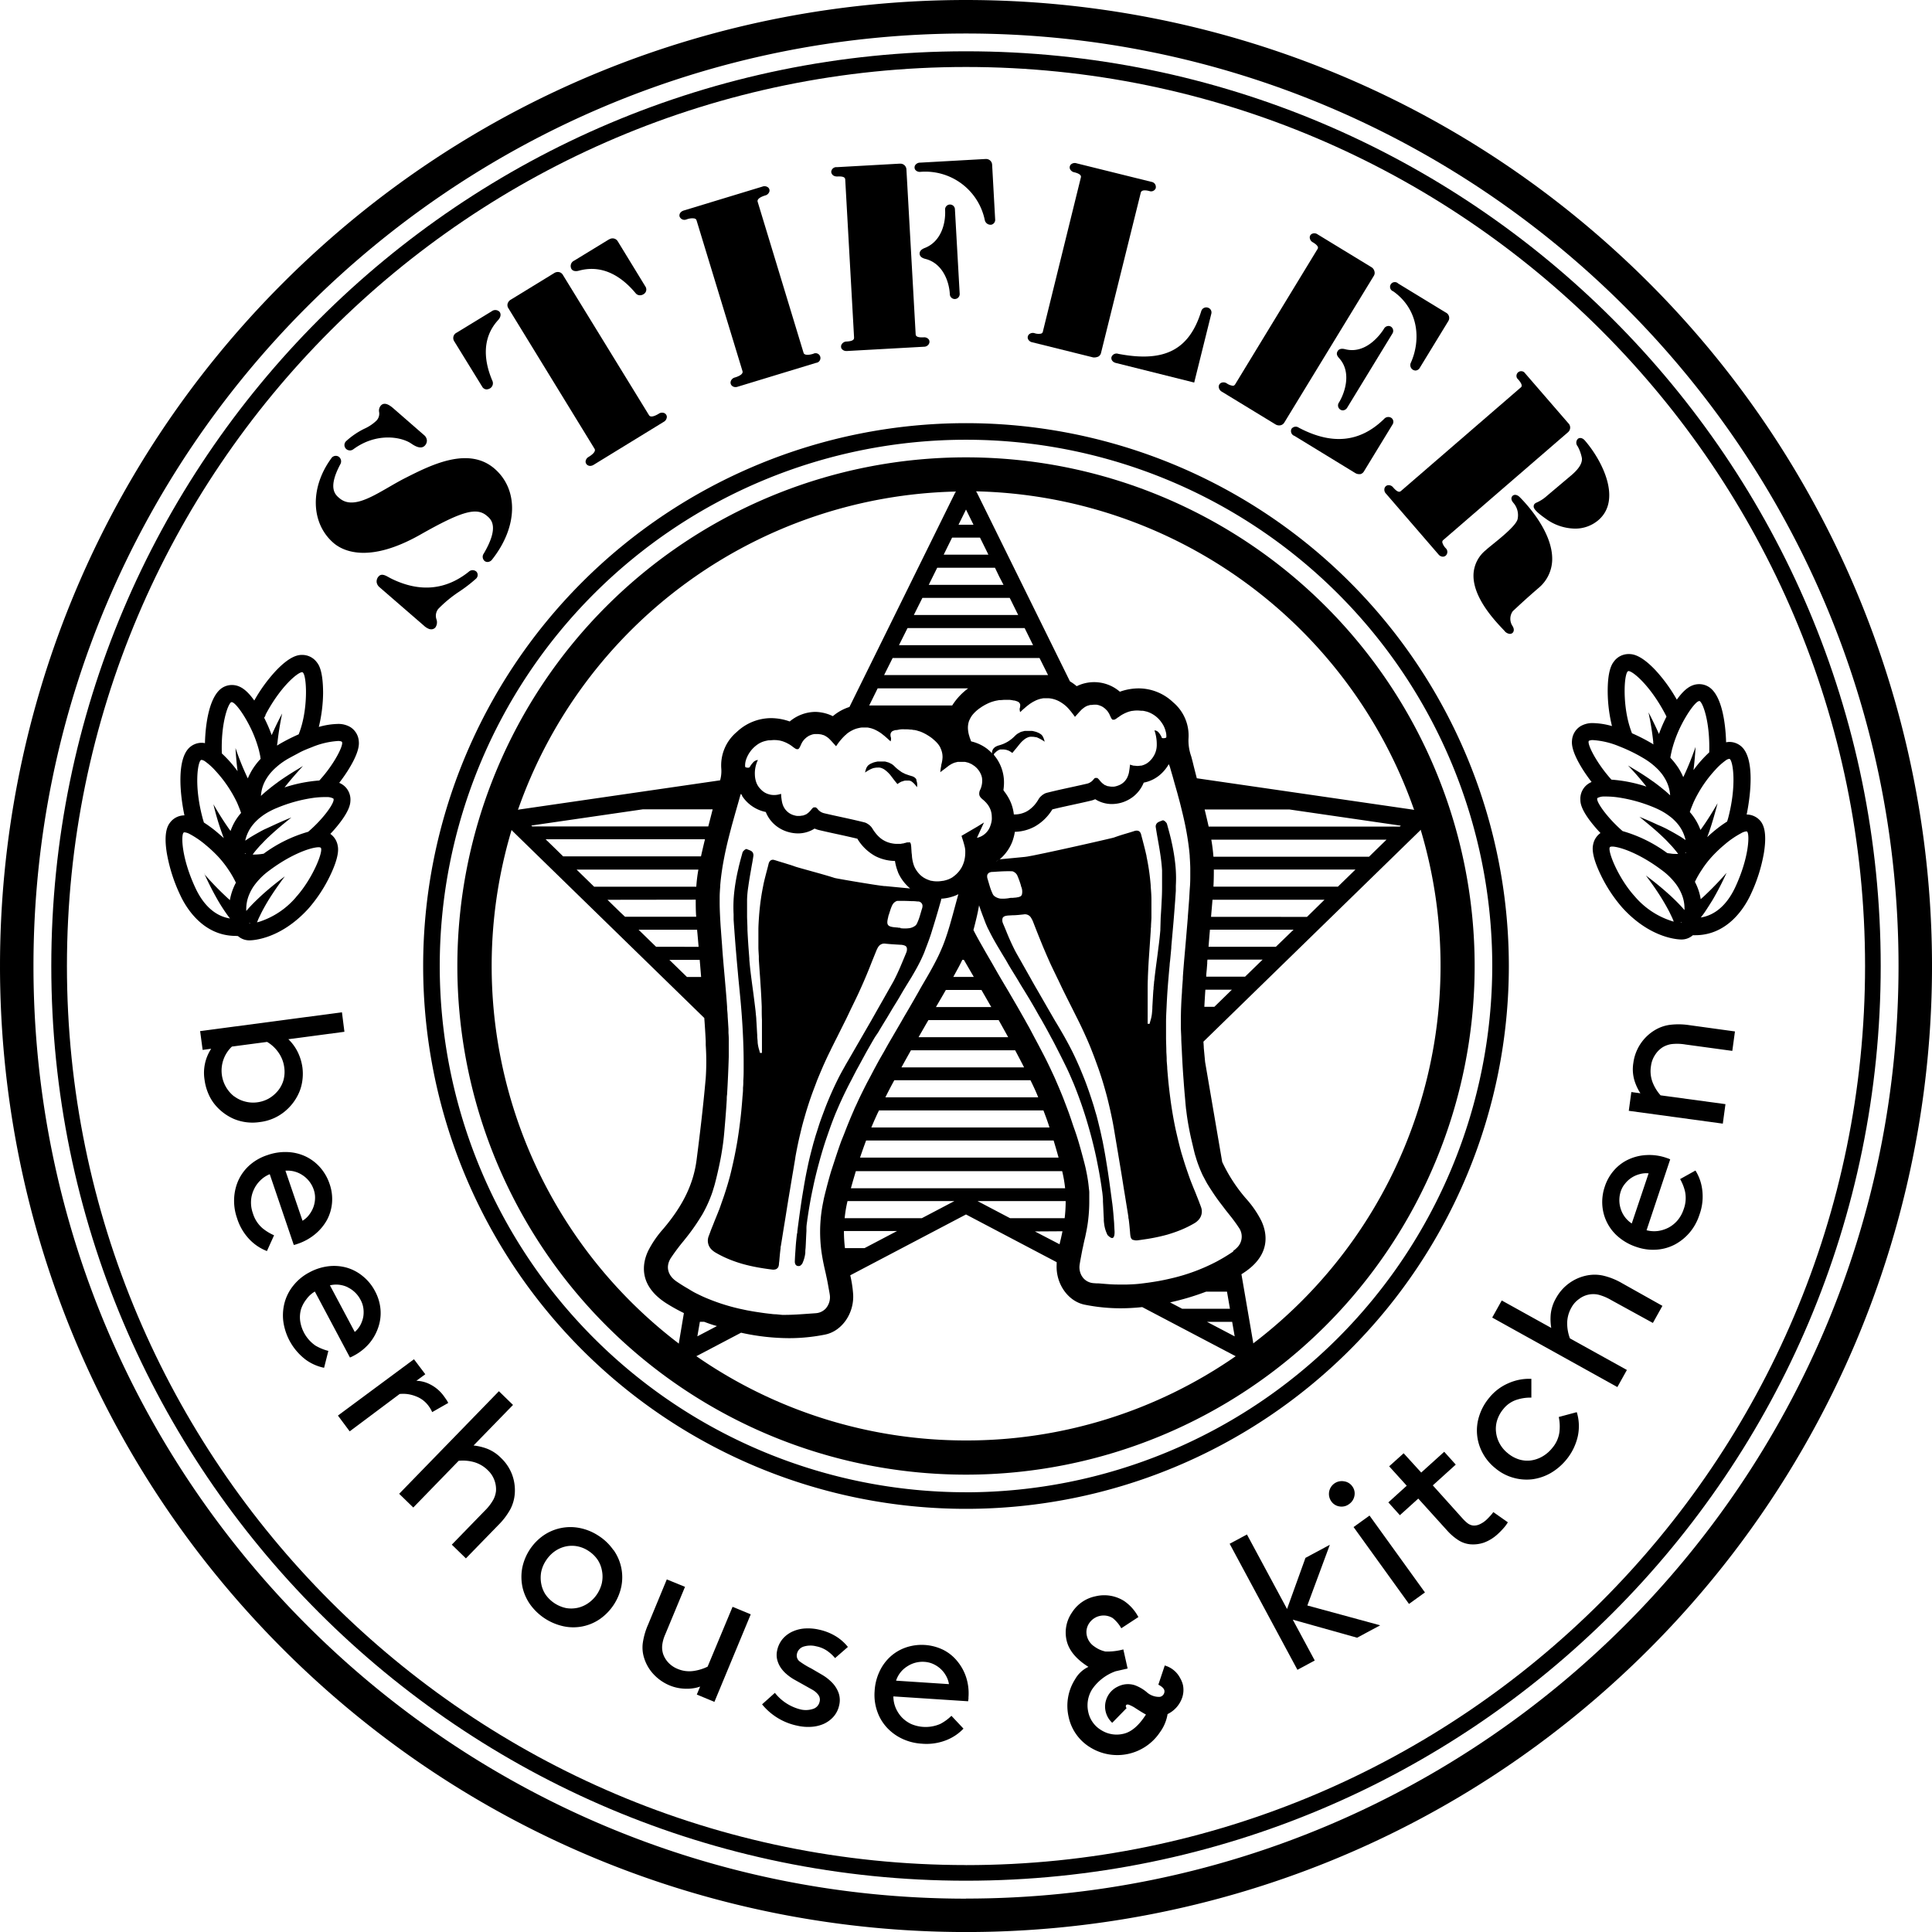 <svg xmlns="http://www.w3.org/2000/svg" viewBox="0 0 452 452"><g id="R&#xE9;teg_2" data-name="R&#xE9;teg 2"><g id="R&#xE9;teg_1" data-name="R&#xE9;teg 1"><g id="Layer_1" data-name="Layer 1"><path d="M60.78,262.51a11.2,11.2,0,0,0,5.73-2.39,11.84,11.84,0,0,0,3.56-4.75,10.73,10.73,0,0,0,.68-2.66,11.59,11.59,0,0,0,0-3,12,12,0,0,0-1.06-3.51,10.75,10.75,0,0,0-2.23-3.07l13.12-1.74L80,236.83l-33.18,4.4.59,4.4,2-.27a10.27,10.27,0,0,0-1.55,7.28,12,12,0,0,0,.79,3,10.6,10.6,0,0,0,1.4,2.5,11.9,11.9,0,0,0,4.65,3.63A11.3,11.3,0,0,0,60.78,262.51Zm-6-6a7.7,7.7,0,0,1-2.88-5.07,7.73,7.73,0,0,1,2.36-6.59l8.23-1.09a8.4,8.4,0,0,1,2.6,2.4,7.71,7.71,0,0,1,1.41,3.55,7.48,7.48,0,0,1-.18,3,6.87,6.87,0,0,1-1.3,2.48A7.89,7.89,0,0,1,62.89,257a7.49,7.49,0,0,1-2.69.89,7.25,7.25,0,0,1-2.86-.18,7,7,0,0,1-2.53-1.21Z"></path><path d="M59.15,283.81a7.38,7.38,0,0,1-.42-2.83,6.9,6.9,0,0,1,.63-2.6,7.09,7.09,0,0,1,1.5-2.17,6.68,6.68,0,0,1,2.25-1.5l5.62,16.55a3.53,3.53,0,0,0,.56-.14l.35-.12a12.69,12.69,0,0,0,4.07-2.25,11.65,11.65,0,0,0,2.79-3.34,10.4,10.4,0,0,0,1.18-4,10.71,10.71,0,0,0-.57-4.42,11.23,11.23,0,0,0-2.26-3.92,10.6,10.6,0,0,0-3.4-2.54,10.92,10.92,0,0,0-4.2-1,12.46,12.46,0,0,0-4.65.7,11.83,11.83,0,0,0-4.1,2.28A10.72,10.72,0,0,0,55.84,276a11.58,11.58,0,0,0-1.06,4.33,12.22,12.22,0,0,0,.67,4.64,12.55,12.55,0,0,0,3.09,5.17,11.31,11.31,0,0,0,3.91,2.55L64.12,289a11.43,11.43,0,0,1-2.75-1.69A7.44,7.44,0,0,1,59.15,283.81ZM70.87,275a6.55,6.55,0,0,1,2.54,3.36,5.65,5.65,0,0,1,.3,2,6.55,6.55,0,0,1-.37,2,6.74,6.74,0,0,1-1,1.82,5.43,5.43,0,0,1-1.56,1.42l-4-11.71A6.32,6.32,0,0,1,70.87,275Z"></path><path d="M71.66,304a6.51,6.51,0,0,1,2-1.84l8.21,15.43a3.54,3.54,0,0,0,.53-.23l.33-.17a12.32,12.32,0,0,0,3.65-2.88,11.47,11.47,0,0,0,2.12-3.78,10.28,10.28,0,0,0,.52-4.19,10.92,10.92,0,0,0-1.28-4.26,11.05,11.05,0,0,0-2.86-3.51,10.47,10.47,0,0,0-3.77-2,11,11,0,0,0-4.3-.32,12.43,12.43,0,0,0-4.47,1.45,11.67,11.67,0,0,0-3.66,3,10.78,10.78,0,0,0-2.06,3.92,11.61,11.61,0,0,0-.35,4.43,13.53,13.53,0,0,0,5.29,9.08A11,11,0,0,0,75.82,320l1-3.95a11.71,11.71,0,0,1-3-1.23,8.48,8.48,0,0,1-3.6-5.83,6.87,6.87,0,0,1,.2-2.67A7.42,7.42,0,0,1,71.66,304Zm9.68-2.83a6.6,6.6,0,0,1,3,2.91A5.69,5.69,0,0,1,85,306a6.7,6.7,0,0,1,0,2,6.78,6.78,0,0,1-.69,2A5.78,5.78,0,0,1,83,311.62l-5.81-10.91A6.24,6.24,0,0,1,81.34,301.15Z"></path><path d="M97.26,326.66a6.42,6.42,0,0,1,2.93,2.16,7.37,7.37,0,0,1,.92,1.55l3.75-2.14a3.84,3.84,0,0,0-.45-.79c-.19-.28-.36-.53-.51-.73a8.92,8.92,0,0,0-3.29-2.84,7.46,7.46,0,0,0-3.2-.83l2.09-1.53L96.85,318,79.06,331.18l2.75,3.69,11.69-8.74A7.91,7.91,0,0,1,97.26,326.66Z"></path><path d="M117.22,341.1a9.3,9.3,0,0,0-3.43-2.23,12.93,12.93,0,0,0-3-.69l9.23-9.49-3.3-3.21-23.33,24,3.3,3.21,10.62-10.93a9.79,9.79,0,0,1,3.41.26,7.47,7.47,0,0,1,3.46,2,6,6,0,0,1,1.48,2.26,6.07,6.07,0,0,1,.38,2.57,5.68,5.68,0,0,1-.62,2,11.43,11.43,0,0,1-2,2.59l-7.72,7.94,3.3,3.21,7.56-7.77a16.17,16.17,0,0,0,2.86-3.77,9.41,9.41,0,0,0,1-3.44,10.55,10.55,0,0,0-.59-4.56A10.38,10.38,0,0,0,117.22,341.1Z"></path><path d="M143.5,362.63a12.21,12.21,0,0,0-3.42-3.3,12.34,12.34,0,0,0-4.38-1.83,11.14,11.14,0,0,0-8.53,1.71,12.2,12.2,0,0,0-5,7.67,11.63,11.63,0,0,0,.06,4.4,11.26,11.26,0,0,0,1.79,4.07,13,13,0,0,0,7.8,5.12,10.94,10.94,0,0,0,8.5-1.67,12.37,12.37,0,0,0,5.05-7.67,11,11,0,0,0-1.83-8.5Zm-2.66,7.6a8,8,0,0,1-1.13,2.69,7.76,7.76,0,0,1-2,2.08,7,7,0,0,1-2.51,1.14,7.17,7.17,0,0,1-2.73.08,7.85,7.85,0,0,1-4.85-3.19,6.85,6.85,0,0,1-1-2.53,7.53,7.53,0,0,1,0-2.76,7.61,7.61,0,0,1,1.13-2.67,7.88,7.88,0,0,1,2-2.11,7.14,7.14,0,0,1,2.51-1.14,6.79,6.79,0,0,1,2.73-.07,7.12,7.12,0,0,1,2.73,1.12,7.52,7.52,0,0,1,2.11,2.06,6.82,6.82,0,0,1,1,2.54,7.12,7.12,0,0,1,0,2.76Z"></path><path d="M165.55,389.92a11,11,0,0,1-3.22,1,7,7,0,0,1-3.86-.5,6.07,6.07,0,0,1-2.08-1.42,5.64,5.64,0,0,1-1.25-2.05,5.15,5.15,0,0,1-.22-1.95,8.57,8.57,0,0,1,.72-2.63l4.62-11.12L156,369.51,151.66,380a16.5,16.5,0,0,0-1.28,4.42,8.1,8.1,0,0,0,.29,3.39,9.82,9.82,0,0,0,2.2,3.85,10.81,10.81,0,0,0,3.84,2.67,10,10,0,0,0,2.15.61,11.16,11.16,0,0,0,2,.15,10.64,10.64,0,0,0,1.69-.17,7.7,7.7,0,0,0,1.25-.34l-.78,1.87,4.12,1.71,8.5-20.48-4.25-1.76Z"></path><path d="M188,385.23a5.46,5.46,0,0,1,3-.06,6.78,6.78,0,0,1,2.44,1,9.44,9.44,0,0,1,1.93,1.75l3-2.61a11,11,0,0,0-2.72-2.43,12.61,12.61,0,0,0-4.09-1.63,11.33,11.33,0,0,0-3.07-.27,8.27,8.27,0,0,0-2.9.65,6.75,6.75,0,0,0-2.36,1.66,6.05,6.05,0,0,0-1.41,2.84,4.74,4.74,0,0,0,0,2.12,5.86,5.86,0,0,0,.78,1.82,7.32,7.32,0,0,0,1.35,1.54,11.8,11.8,0,0,0,1.72,1.25l2.27,1.27,2.06,1.16a4.51,4.51,0,0,1,1.45,1.23,1.88,1.88,0,0,1,.3,1.61,2.25,2.25,0,0,1-1.65,1.71,5.36,5.36,0,0,1-2.81.09,11,11,0,0,1-6-3.88l-3,2.69a14.38,14.38,0,0,0,8.27,5,11.23,11.23,0,0,0,3.22.26,8.48,8.48,0,0,0,2.93-.69,6.8,6.8,0,0,0,2.29-1.68,5.84,5.84,0,0,0,1.31-2.6,5.12,5.12,0,0,0-.13-3,6.88,6.88,0,0,0-1.53-2.4,11.15,11.15,0,0,0-2.34-1.82l-2.52-1.47a18.49,18.49,0,0,1-2.56-1.54,1.72,1.72,0,0,1-.78-1.88A2.29,2.29,0,0,1,188,385.23Z"></path><path d="M224,388.69A10.06,10.06,0,0,0,220.7,386a11.51,11.51,0,0,0-8.78-.56,10.51,10.51,0,0,0-3.65,2.17,10.93,10.93,0,0,0-2.53,3.5,12.38,12.38,0,0,0-1.12,4.56,11.58,11.58,0,0,0,.6,4.67,10.74,10.74,0,0,0,2.25,3.81,11.53,11.53,0,0,0,3.59,2.63,12.38,12.38,0,0,0,4.55,1.16,12.6,12.6,0,0,0,5.95-.89,11.19,11.19,0,0,0,3.85-2.63l-2.82-3a10.85,10.85,0,0,1-2.61,1.9,8.59,8.59,0,0,1-6.85,0,7.49,7.49,0,0,1-2.17-1.57,7.59,7.59,0,0,1-1.42-2.21,6.94,6.94,0,0,1-.53-2.66l17.49,1.14a5.2,5.2,0,0,1,.08-.57c0-.15,0-.27,0-.37a12.24,12.24,0,0,0-.53-4.62A11.46,11.46,0,0,0,224,388.69Zm-14.36,4.51a6.18,6.18,0,0,1,2.59-3.33,6.51,6.51,0,0,1,4.07-1.07,5.76,5.76,0,0,1,2,.49,6.43,6.43,0,0,1,3,2.72,5.63,5.63,0,0,1,.71,2Z"></path><path d="M276.09,392.58a5.86,5.86,0,0,0-3.59-2.93L271,394.14c.83.42,1.3.87,1.41,1.34a1.14,1.14,0,0,1,0,.45,1.32,1.32,0,0,1-1.07,1.06h-.31a4.29,4.29,0,0,1-2.8-1.15,9.38,9.38,0,0,0-2.78-1.59,5.22,5.22,0,0,0-2.66-.12,5.73,5.73,0,0,0-1.38.51,5.17,5.17,0,0,0-2.62,3.05,5,5,0,0,0-.14,2.63,5.21,5.21,0,0,0,1.56,2.74l3.36-3.44a.76.76,0,0,1-.17-.32.61.61,0,0,1,0-.19.35.35,0,0,1,.26-.32h0a1,1,0,0,1,.57.09,9,9,0,0,1,1.12.56c1.33.87,2.25,1.43,2.75,1.68-1.66,2.6-3.43,4.1-5.28,4.51a6.76,6.76,0,0,1-5.22-.88,6.45,6.45,0,0,1-3-4.24,7.08,7.08,0,0,1,.92-5.31A11.23,11.23,0,0,1,261,391l2.81-.64-1-4.47a14.37,14.37,0,0,1-4.18.49,6.68,6.68,0,0,1-2.55-1.14,4.11,4.11,0,0,1-1.81-2.57,3.66,3.66,0,0,1,.55-2.91,4.06,4.06,0,0,1,5.51-1.2,8.32,8.32,0,0,1,2,2.38l4-2.62a10.42,10.42,0,0,0-3.34-3.76,8.69,8.69,0,0,0-6.65-1.11,8.55,8.55,0,0,0-5.55,3.81,8.22,8.22,0,0,0-1.26,6.5q.78,3.48,5.11,6.21a7,7,0,0,0-3.11,2.89,11.57,11.57,0,0,0-1.53,8.77,11,11,0,0,0,5.12,7.21,12,12,0,0,0,16.26-3.58,9.84,9.84,0,0,0,1.78-4.24,6.7,6.7,0,0,0,3.41-3.83,5.67,5.67,0,0,0,.18-3A6.22,6.22,0,0,0,276.09,392.58Z"></path><polygon points="311.12 361.41 305.42 364.47 301.11 376.43 291.73 359 287.68 361.17 303.54 390.66 307.59 388.48 302.45 378.93 317.5 383.15 322.9 380.25 305.86 375.61 311.12 361.41"></polygon><rect x="322.72" y="353.83" width="4.6" height="22.17" transform="translate(-152.03 258.98) rotate(-35.79)"></rect><path d="M314.43,346.56a3,3,0,0,0-2.95,4.71,2.82,2.82,0,0,0,1.92,1.17,2.89,2.89,0,0,0,2.22-.55,3,3,0,0,0,1.26-1.95,2.79,2.79,0,0,0-.5-2.2A2.82,2.82,0,0,0,314.43,346.56Z"></path><path d="M348.57,354.73c-.33.36-.63.66-.89.9a6,6,0,0,1-1.54,1,3,3,0,0,1-1.6.26,2.8,2.8,0,0,1-1.23-.55,10.14,10.14,0,0,1-1.16-1.11l-6.94-7.72,5.37-4.86-2.7-3-5.38,4.86L328.39,340,325,343.05l4.11,4.54-4.3,3.9,2.7,3,4.3-3.89,6.8,7.52a12.74,12.74,0,0,0,2.52,2.17,6.22,6.22,0,0,0,2.79,1,7.85,7.85,0,0,0,3.26-.39,9.73,9.73,0,0,0,3.23-2,17.84,17.84,0,0,0,1.36-1.39,8.81,8.81,0,0,0,1-1.36l-3.4-2.39A8.85,8.85,0,0,1,348.57,354.73Z"></path><path d="M364.68,331.51a10.79,10.79,0,0,1,.14,3.63,7.18,7.18,0,0,1-1.67,3.63,8.14,8.14,0,0,1-2.33,2,7.42,7.42,0,0,1-2.67.91,6.6,6.6,0,0,1-2.76-.24,7.71,7.71,0,0,1-2.66-1.47,7.45,7.45,0,0,1-1.9-2.28A7.2,7.2,0,0,1,350,335a6.68,6.68,0,0,1,.27-2.74,7.69,7.69,0,0,1,1.41-2.57,6.56,6.56,0,0,1,3.19-2.22,10.34,10.34,0,0,1,3.4-.49v-4.39a11.85,11.85,0,0,0-5.32,1,11.71,11.71,0,0,0-4.54,3.43,12.39,12.39,0,0,0-2.33,4.22,11,11,0,0,0,.78,8.68,11.41,11.41,0,0,0,3,3.59,11.12,11.12,0,0,0,4.11,2.19,11.39,11.39,0,0,0,4.46.39,11.75,11.75,0,0,0,4.3-1.43,13.47,13.47,0,0,0,3.74-3.19,13,13,0,0,0,1.67-2.61,13.38,13.38,0,0,0,1-2.87,11.33,11.33,0,0,0,.23-2.9,10.86,10.86,0,0,0-.48-2.71Z"></path><path d="M375.07,298.44a9.23,9.23,0,0,0-3.59-.08,10.57,10.57,0,0,0-7.43,5.33,9.43,9.43,0,0,0-1.26,3.9,12.71,12.71,0,0,0,.13,3.08l-11.58-6.42-2.23,4,29.28,16.26,2.23-4-13.33-7.39a10.17,10.17,0,0,1-.64-3.36,7.44,7.44,0,0,1,1-3.86,5.83,5.83,0,0,1,1.79-2,5.44,5.44,0,0,1,4.51-1,11.79,11.79,0,0,1,3,1.26l9.75,5.35,2.23-4-9.43-5.29A16.07,16.07,0,0,0,375.07,298.44Z"></path><path d="M396.66,273.85l-3.59,2a10.76,10.76,0,0,1,1.17,3,7.52,7.52,0,0,1-.36,4.12,7.75,7.75,0,0,1-1.38,2.5,7.22,7.22,0,0,1-2.07,1.7,7.64,7.64,0,0,1-2.51.82,7,7,0,0,1-2.7-.17l5.53-16.58a3.54,3.54,0,0,0-.53-.23l-.35-.12a12.25,12.25,0,0,0-4.61-.66,11.29,11.29,0,0,0-4.2,1,10.13,10.13,0,0,0-3.4,2.51,10.86,10.86,0,0,0-2.21,3.86,11.21,11.21,0,0,0-.57,4.49,10.61,10.61,0,0,0,3.91,7.42,12.47,12.47,0,0,0,4.13,2.24,11.71,11.71,0,0,0,4.66.61,10.75,10.75,0,0,0,4.26-1.2,11.88,11.88,0,0,0,3.46-2.8,12.1,12.1,0,0,0,2.27-4.11,12.39,12.39,0,0,0,.66-6A10.92,10.92,0,0,0,396.66,273.85Zm-14.9,12.39a6.33,6.33,0,0,1-2.56-3.35,6.59,6.59,0,0,1,0-4.21,5.44,5.44,0,0,1,1-1.77,6.32,6.32,0,0,1,3.4-2.21,5.51,5.51,0,0,1,2.1-.19Z"></path><path d="M390.5,239.79a9.25,9.25,0,0,0-3.37,1.23,10.56,10.56,0,0,0-5,7.65,9.18,9.18,0,0,0,.3,4.26,12.19,12.19,0,0,0,1.35,2.85l-2.12-.29-.6,4.39,22,3,.62-4.56-15.18-2.06a10.17,10.17,0,0,1-1.81-2.9,7.39,7.39,0,0,1-.43-4,6.06,6.06,0,0,1,.94-2.54A5.81,5.81,0,0,1,389,245a5.72,5.72,0,0,1,2-.72,11.63,11.63,0,0,1,3.28.08l11,1.5.62-4.55-10.74-1.48A16.45,16.45,0,0,0,390.5,239.79Z"></path><path d="M226,99A127,127,0,1,0,353,226,127,127,0,0,0,226,99Zm0,250.12A123.12,123.12,0,1,1,349.12,226h0A123.26,123.26,0,0,1,226,349.13Z"></path><path d="M226,107A119,119,0,1,0,345,226,119,119,0,0,0,226,107Zm104.85,82.5a2.07,2.07,0,0,0-.43-.1L280,182.08c-.31-1.2-.62-2.4-.91-3.6-.12-.51-.26-1-.4-1.53a11.11,11.11,0,0,1-.64-4.08,10.17,10.17,0,0,0-3.61-8.58,11.72,11.72,0,0,0-8.05-3.24,13.14,13.14,0,0,0-4.39.78,9.22,9.22,0,0,0-10.1-1.29,11.06,11.06,0,0,0-1.58-1.13l-21.69-44a4.34,4.34,0,0,0-.28-.46A111.22,111.22,0,0,1,330.85,189.51Zm-48.65,39c0-.58.08-1.16.13-1.73l.11-1.41a4.1,4.1,0,0,1,.06-.86h12.9l-4.11,4Zm6,3.05-3.45,3.37-.65.63h-2.34c.07-1.32.15-2.66.24-4Zm-5.46-10.05c.11-1.37.22-2.7.33-4h19.57l-4.14,4Zm.59-7c.08-1,.17-2,.25-2.94l.09-1.06h26.2L307,213.32l-1.22,1.19Zm.56-7.06c.07-1.3.1-2.64.09-4h33.13l-1.33,1.3-2.77,2.7Zm0-7c-.1-1.34-.27-2.68-.5-4h41l-2.47,2.4-1.63,1.6Zm-1.12-7.06c-.3-1.34-.61-2.67-.94-4h19.83l26.06,3.79-.21.21Zm-12.14-19.09a5,5,0,0,1-.87,2.83,3.75,3.75,0,0,1-.38.51l-.12.14c-.11.12-.22.23-.34.34l-.15.14a5,5,0,0,1-.52.38h0a4,4,0,0,1-.59.29l-.18.07a4.34,4.34,0,0,1-.48.14l-.2,0a5.53,5.53,0,0,1-.7.07h0a5.61,5.61,0,0,1-.59-.06h-.25a5.54,5.54,0,0,1-.88-.26h0l-.06.49-.06.49c-.05.32-.09.63-.15.94a5.13,5.13,0,0,1-.34,1,3.15,3.15,0,0,1-.28.51,3.63,3.63,0,0,1-1.42,1.27,5.64,5.64,0,0,1-.92.35h0a3.35,3.35,0,0,1-.55.11h-.49a3,3,0,0,1-.72-.09h-.16a3.51,3.51,0,0,1-.61-.24h-.07a5,5,0,0,1-.6-.43l-.14-.12a5.78,5.78,0,0,1-.53-.58h0c-.08-.09-.14-.18-.21-.25h0l-.05-.05-.14-.14-.07-.05-.12-.08h-.34l-.1,0h-.08l-.13.11-.07.07-.05.06-.13.15h0a2.21,2.21,0,0,1-.4.41,3.47,3.47,0,0,1-.61.38,2.7,2.7,0,0,1-.4.14l-1.58.36c-2.63.59-5.28,1.13-7.89,1.79a3.5,3.5,0,0,0-.54.2l-.19.12a2.71,2.71,0,0,0-.55.41,2.79,2.79,0,0,0-.58.65,10.68,10.68,0,0,1-.65,1,7.35,7.35,0,0,1-1.4,1.44,5.82,5.82,0,0,1-.94.61,6,6,0,0,1-2.5.63h-.37a8.68,8.68,0,0,0-.21-1.24,10,10,0,0,0-1.27-3.05,11.06,11.06,0,0,0-.73-1.06,2.2,2.2,0,0,1-.21-.32v-.15a11.35,11.35,0,0,0,.09-2.47,9.94,9.94,0,0,0-2.3-5.59h0l-.06-.21.23-.27.12-.11.2-.19.12-.1a1.33,1.33,0,0,0,.19-.14l.14-.08.18-.1.14-.06.17-.06h.74a2,2,0,0,1,.49.06h.08a2.81,2.81,0,0,1,.49.16h.06c.16.08.33.16.49.26h0a3.91,3.91,0,0,1,.49.34h0c.3-.34.57-.69.84-1s.61-.77.92-1.13a6.08,6.08,0,0,1,1.37-1.26h0a3.58,3.58,0,0,1,.48-.24l.13-.05a2.18,2.18,0,0,1,.44-.11h.06a2.67,2.67,0,0,1,.4,0h.07a3,3,0,0,1,.66.08h.1a1.82,1.82,0,0,1,.57.19l.22.1c.16.08.32.16.47.25l.21.12a5.75,5.75,0,0,1,.63.42h0a4.75,4.75,0,0,0-.37-1.1,1.23,1.23,0,0,0-.19-.31,1,1,0,0,0-.23-.26h0a3.51,3.51,0,0,0-.61-.39l-.24-.1a4.29,4.29,0,0,0-.5-.19,1.18,1.18,0,0,1-.31-.08l-.49-.1h-1.71a4.07,4.07,0,0,0-.5.13,1.07,1.07,0,0,0-.34.09c-.11,0-.33.16-.49.24l-.27.14a4.17,4.17,0,0,0-.62.49h0a8.68,8.68,0,0,1-1.8,1.45,9.33,9.33,0,0,1-1,.5,10.32,10.32,0,0,1-1.11.37,2.92,2.92,0,0,0-.49.19,1.86,1.86,0,0,0-.69.52,1.6,1.6,0,0,0-.23.38,2.77,2.77,0,0,0-.12.41v.34h0a9.51,9.51,0,0,0-1.24-1.13,9.86,9.86,0,0,0-3.65-1.67l-.4-1.09h0a.3.3,0,0,0-.06-.22,7.65,7.65,0,0,1-.29-1.71h0a5,5,0,0,1,.23-1.67,6,6,0,0,1,.26-.58,5,5,0,0,1,.58-.93,8.35,8.35,0,0,1,1.46-1.39c.28-.21.57-.4.85-.59l.26-.15h0c.21-.13.43-.25.65-.36l.26-.13a9,9,0,0,1,1.82-.65l.27-.06.71-.13h.27c.33,0,.65-.06,1-.06h1.11a8.33,8.33,0,0,1,1,.16h.15l.2.05.4.13.2.09a1,1,0,0,1,.55.67.88.88,0,0,1,0,.23,2,2,0,0,1-.13.73v.07a2.86,2.86,0,0,0,.12.75l.08-.08.61-.57.24-.2.48-.42.28-.22.07-.06.38-.29c.1-.08.21-.14.32-.22l.44-.28.35-.19.46-.23.37-.15.47-.16.41-.09a4,4,0,0,1,.5-.09h1.22a6.33,6.33,0,0,1,3,1.05h0a8.1,8.1,0,0,1,1.27,1c.27.27.53.57.78.87s.74.93,1.09,1.43c.11-.11.2-.22.3-.33l.17-.19c.43-.47.78-.88,1.17-1.25h0a2,2,0,0,1,.33-.25,1.12,1.12,0,0,1,.24-.19l.13-.09a5,5,0,0,1,.61-.31h.07a3.86,3.86,0,0,1,.58-.17h.15c.21,0,.42-.05.64-.06H256a2.29,2.29,0,0,1,.37,0,.67.67,0,0,1,.2,0l.34.07.19.05.37.14.13.05a3.1,3.1,0,0,1,.47.26l.1.07c.12.08.23.17.34.26a.86.86,0,0,1,.14.13l.26.26.14.15.23.32c0,.06.07.1.1.16a4.25,4.25,0,0,1,.27.52h0c.08.19.15.34.22.48l.06.12c0,.08.09.16.14.24l.07.09.13.13.08,0a.33.33,0,0,0,.14,0h.21l.15-.06.11-.06.21-.13.12-.08.34-.26h.05a7.06,7.06,0,0,1,.92-.62l.28-.15a7.89,7.89,0,0,1,.72-.33l.28-.11a7,7,0,0,1,1-.26H265a5.62,5.62,0,0,1,1-.08h.32l.76.06h.31c.35.06.7.14,1.07.24l.16.06a6.6,6.6,0,0,1,3.25,2.62,4.86,4.86,0,0,1,.33.54,5.76,5.76,0,0,1,.49,1.27,3.88,3.88,0,0,1,.18,1.44c0,.15-.33.24-.62.24s-.41,0-.46-.16a3.72,3.72,0,0,0-.41-.76,2.12,2.12,0,0,0-.29-.38,1.28,1.28,0,0,0-1-.52,9.86,9.86,0,0,1,.54,3.23Zm-32.25,35.56-.15.05a3.94,3.94,0,0,0-.51.09h-.1l-.73.07h-.11a2.61,2.61,0,0,0-.68.06,8.52,8.52,0,0,1-2.08.11,3,3,0,0,1-1.43-.62,1.64,1.64,0,0,1-.29-.36,12.13,12.13,0,0,1-.71-1.81c-.19-.61-.36-1.23-.55-1.84a1.77,1.77,0,0,1-.09-.64h0v-.08c.07-.53.48-.85,1.18-.89.45,0,.92-.06,1.37-.08,1.11-.07,2.21-.11,3.31-.07h0a.73.73,0,0,1,.24.07,2,2,0,0,1,.74.57,1.81,1.81,0,0,1,.19.29,19.51,19.51,0,0,1,.89,2.46.32.32,0,0,0,.06.23,3,3,0,0,1,.14,1.86.84.84,0,0,1-.4.43Zm-9.66-16.5-3.77,2.2c.08.28.18.59.28.89.19.6.38,1.24.52,1.89a5.51,5.51,0,0,1,.08.71h0c0,.15,0,.3,0,.45a7.26,7.26,0,0,1-.06.93,4.76,4.76,0,0,1-.11.64,1.75,1.75,0,0,1-.1.44,7,7,0,0,1-.59,1.45c-.1.18-.22.35-.33.52a6.54,6.54,0,0,1-1.35,1.43h0l-.49.37a6.17,6.17,0,0,1-1,.49h0c-.28.1-.56.18-.84.25h0l-.31.07h-.11a9.46,9.46,0,0,1-1.07.12h-.28a7.28,7.28,0,0,1-.93-.07l-.22-.05H218c-.22,0-.44-.1-.65-.17l-.29-.11a5.17,5.17,0,0,1-.75-.36l-.15-.08a6,6,0,0,1-.8-.6l-.19-.19a7.45,7.45,0,0,1-.52-.6l-.18-.25a2.2,2.2,0,0,1-.18-.28,4.83,4.83,0,0,1-.36-.67h0a5.37,5.37,0,0,1-.21-.56,9.36,9.36,0,0,1-.36-1.81c0-.36-.08-.73-.1-1.09s-.05-.74-.07-1.11a3.93,3.93,0,0,0-.06-.48v-.11a1.07,1.07,0,0,0-.09-.27v-.06a.39.39,0,0,0-.18-.2h0a.41.41,0,0,0-.22,0h-.43l-.39.12h-.09l-.43.14-.18,0-.37.08h-1.18a4.62,4.62,0,0,1-.65-.07,6.15,6.15,0,0,1-2.75-1.12,7.57,7.57,0,0,1-1.38-1.39,9.62,9.62,0,0,1-.73-1.07,3.24,3.24,0,0,0-.51-.6,3.31,3.31,0,0,0-.65-.48,2.28,2.28,0,0,0-.7-.3c-2.35-.59-4.73-1.09-7.11-1.61-.79-.18-1.58-.35-2.36-.54a2.73,2.73,0,0,1-1.13-.62,2.81,2.81,0,0,1-.29-.31h0l-.09-.11-.1-.11L191,189l-.13-.11h-.08l-.1,0h-.34l-.12.08-.07.05a1.06,1.06,0,0,0-.15.15h0l-.06.06-.16.2h0a4.86,4.86,0,0,1-.53.58l-.13.12a5,5,0,0,1-.6.43h-.07a3.61,3.61,0,0,1-.62.24h-.15a3,3,0,0,1-.72.09h-.49a3.47,3.47,0,0,1-.56-.11h0a3.87,3.87,0,0,1-2.33-1.6c-.09-.14-.17-.28-.25-.42a5.1,5.1,0,0,1-.38-1.12c-.09-.44-.14-.89-.2-1.36v-.15a1.43,1.43,0,0,0-.05-.41h0A4.83,4.83,0,0,1,181,186h0a5.53,5.53,0,0,1-.7-.07l-.2-.05a4.34,4.34,0,0,1-.48-.14l-.19-.07a4.48,4.48,0,0,1-.58-.29h0l-.4-.28-.12-.1-.15-.14-.34-.34-.12-.14a3.75,3.75,0,0,1-.38-.51h0a4.63,4.63,0,0,1-.31-.58,5.77,5.77,0,0,1-.42-2,7.11,7.11,0,0,1,.71-3.49,1.7,1.7,0,0,0-1.19.65,5.08,5.08,0,0,0-.72,1h0c-.05.11-.25.16-.46.16s-.61-.09-.62-.24a4.25,4.25,0,0,1,.27-1.8,7.08,7.08,0,0,1,2.4-3.23,5.44,5.44,0,0,1,1.74-.9,9.73,9.73,0,0,1,1.07-.24h.31l.76-.06h.31a5.55,5.55,0,0,1,1,.08h.06a7,7,0,0,1,1,.26l.28.11a5.05,5.05,0,0,1,.71.33l.29.15a7,7,0,0,1,.91.62h0l.34.25.12.08.2.13.12.06.15.06h.35l.08-.05a.8.8,0,0,0,.13-.13L187,175c.05-.08.1-.16.14-.24l.06-.12c.07-.13.13-.29.21-.46h0a4.25,4.25,0,0,1,.27-.52c0-.06.07-.1.1-.16s.15-.21.23-.32l.13-.15.26-.26.15-.13a2,2,0,0,1,.33-.25l.11-.08a3.1,3.1,0,0,1,.47-.26l.13-.05.37-.14.19-.05.34-.07h.73a2.32,2.32,0,0,1,.64.06H192a3.86,3.86,0,0,1,.58.17h.07a3.41,3.41,0,0,1,.6.31l.14.09a4,4,0,0,1,.57.44h0c.29.28.58.59.88.93l.38.42.38.42c.07-.1.15-.2.22-.31a13.91,13.91,0,0,1,2-2.33c.07,0,.12-.11.19-.17l.14-.12a6.84,6.84,0,0,1,1.17-.75,5.87,5.87,0,0,1,1.63-.58,4.45,4.45,0,0,1,.73-.12h1.22a4,4,0,0,1,.5.09l.4.09.48.16.37.15.46.23.34.19.45.28.32.22.44.35h0l.28.22.48.42.23.2.62.57.08.08a2.36,2.36,0,0,0,.11-.44.88.88,0,0,0,0-.23.38.38,0,0,0,0-.15,2.21,2.21,0,0,1-.13-.67v-.09a1,1,0,0,1,.64-.9H209a3,3,0,0,1,.48-.16l.19,0,.42-.06a4.45,4.45,0,0,1,.73-.12,5.89,5.89,0,0,1,.84,0h.28a5.71,5.71,0,0,1,1,.06h.28l.53.09h.17l.28.06a5.91,5.91,0,0,1,.82.24h.09l.14.06a7.19,7.19,0,0,1,.76.32l.26.13.37.19h0l.23.14h0l.09.06.16.09c.29.19.58.38.86.59a5.08,5.08,0,0,1,.46.39h0a7.27,7.27,0,0,1,1,1,5.17,5.17,0,0,1,.49.73,1.89,1.89,0,0,1,.11.25,4.71,4.71,0,0,1,.21.52,4.58,4.58,0,0,1,.26,1.68h0a7.56,7.56,0,0,1-.31,1.76.48.48,0,0,1,0,.17h0a14.64,14.64,0,0,0-.22,1.5h0c.61-.47,1.06-.79,1.45-1.1l.39-.3a3.58,3.58,0,0,1,.45-.31l.25-.16c.08-.05.17-.08.25-.12a3.74,3.74,0,0,1,.51-.22,1.92,1.92,0,0,1,.32-.09l.48-.12h1.6a2.46,2.46,0,0,1,.47.1l.3.07a3,3,0,0,1,.49.2l.24.1a2.26,2.26,0,0,1,.42.26c.08.06.17.1.26.16a4.86,4.86,0,0,1,1.66,2.09,3.75,3.75,0,0,1,.23.81,5,5,0,0,1-.44,2.76,1.9,1.9,0,0,0-.18,1.24,1.19,1.19,0,0,0,.11.26,2.33,2.33,0,0,0,.17.26,3.86,3.86,0,0,0,.5.49,3.89,3.89,0,0,1,.48.43,4.57,4.57,0,0,1,.43.45,4.94,4.94,0,0,1,.76,1.16,4.68,4.68,0,0,1,.45,2,4.45,4.45,0,0,1,0,.73,5.51,5.51,0,0,1-.31,1.32,4.27,4.27,0,0,1-3.08,2.87h-.07l.64-1.41q.28-.6.54-1.17l.14-.31.32-.69ZM236.31,285l-7.61-4h20.62a33.54,33.54,0,0,1-.24,4Zm12.26,3.06c-.07.33-.13.66-.21,1l-.15.68c-.11.45-.22.9-.32,1.36l-5.77-3ZM199.07,278c.38-1.38.77-2.71,1.16-4H248.5a29.85,29.85,0,0,1,.69,4Zm-1.46,7a29.81,29.81,0,0,1,.67-4h25l-7.61,4ZM209.88,288l-7.61,4h-4.59a33.54,33.54,0,0,1-.24-4Zm-8.67-17.17c.46-1.37.93-2.71,1.42-4H246.5c.39,1.29.78,2.62,1.16,4Zm2.64-7.05c.46-1.11.94-2.19,1.43-3.25l.37-.75h38.46c.49,1.29,1,2.62,1.42,4Zm3.29-7.06c.67-1.34,1.36-2.67,2.09-4h31.85l.4.81c.48,1,1,2.11,1.41,3.19Zm3.76-7c.73-1.34,1.46-2.64,2.16-3.89l.06-.11H237.5c.7,1.31,1.4,2.65,2.09,4Zm4-7.06q1.14-2,2.3-4h16.45l.09.17c.69,1.23,1.41,2.52,2.13,3.83Zm4.07-7.06c.77-1.32,1.55-2.65,2.32-4h8.32l2.3,4Zm4.06-7.05,1-1.83c.39-.7.76-1.43,1.11-2.17h.36l2.32,4Zm-10.74-6.36a1.34,1.34,0,0,0,0-.4,1.38,1.38,0,0,1,0,.45Zm-1.6-5.13A2.57,2.57,0,0,1,210,217c-2.41-.15-2.72-.47-2.17-2.56a.46.46,0,0,1,.07-.29l.15-.47c.08-.26.17-.52.25-.78s.16-.46.25-.69a4.9,4.9,0,0,1,.24-.52,1.81,1.81,0,0,1,.19-.29,1.87,1.87,0,0,1,.74-.57.73.73,0,0,1,.24-.07h0c1.11,0,2.22,0,3.33.07a7.65,7.65,0,0,1,1.35.08,1.06,1.06,0,0,1,1.18.89v.08h0a1.77,1.77,0,0,1-.09.64c-.2.63-.37,1.27-.57,1.9a11.36,11.36,0,0,1-.69,1.75,1.64,1.64,0,0,1-.29.36,3,3,0,0,1-1.43.62,8.35,8.35,0,0,1-2.12,0Zm22.09-84.23,1,2.08,1,1.92h-17.5l.81-1.64,1.17-2.36Zm-12-3.06.81-1.65,1.16-2.35h6.52l1.4,2.83.57,1.17Zm15.45,10.11.33.66,1.65,3.34H213.8l2-4Zm3.49,7.06,1.3,2.64.67,1.36H210.32l2-4Zm3.48,7,2,4H206.84l2-4Zm-16.7,7.11a14.66,14.66,0,0,0-3.73,4H203.35l.43-.86,1.55-3.14Zm6.65,40.42c.22-.15.43-.31.64-.48h0C233.58,201.17,233.37,201.33,233.15,201.51ZM226,119.21l1.75,3.55h-3.5ZM223.65,115a4.34,4.34,0,0,0-.28.46l-24.64,49.94a11.22,11.22,0,0,0-3.88,2.15,9.81,9.81,0,0,0-4.09-1,9.49,9.49,0,0,0-6,2.24,13.14,13.14,0,0,0-4.39-.78,11.71,11.71,0,0,0-8,3.24,10.18,10.18,0,0,0-3.62,8.58,7.87,7.87,0,0,1-.28,2.73l-46.86,6.81a2.07,2.07,0,0,0-.43.1A111.22,111.22,0,0,1,223.65,115Zm-60.88,95.48c0,1.36,0,2.7.11,4H146.23L145,213.32l-2.88-2.81ZM139,207.45l-2.77-2.7-1.33-1.3h28.49a35.8,35.8,0,0,0-.49,4Zm24.1,10.06c0,.34.06.68.08,1,.09,1,.18,2,.26,3H153.5l-4.11-4Zm.6,7.06c.11,1.3.22,2.62.33,4h-3.31l-4.11-4Zm.31-24.22H131.75l-1.63-1.6-2.47-2.4h37.28c-.32,1.34-.64,2.68-.93,4Zm-39.5-7-.21-.21,26.06-3.79h16.37l-.51,2c-.17.66-.34,1.32-.52,2Zm34.32,120.81v.19a111,111,0,0,1-39.14-120.18c.09.11.18.22.28.32l44.8,43.67c.14,1.81.25,3.63.34,5.43v.91a58.19,58.19,0,0,1,0,7.7c-.6,6.81-1.41,13.51-2.14,19.16s-3.2,10.73-7.83,16.18a24.14,24.14,0,0,0-3.48,5.07c-1.31,2.74-2.5,8,4.24,12.31A44,44,0,0,0,160,307.2ZM161,301.51c-.93-.53-1.85-1.11-2.76-1.73-2-1.39-2.6-3.45-1.26-5.51a46.85,46.85,0,0,1,3-4l.12-.16a48.57,48.57,0,0,0,3.72-5.19l.54-.88a29.79,29.79,0,0,0,1.89-4,19.55,19.55,0,0,0,.68-2c.06-.2.13-.39.18-.59s.07-.2.09-.3c.4-1.51.75-3,1.08-4.55s.55-2.81.76-4.23v0c.12-.79.22-1.58.3-2.38h0c.11-1.05.19-2.1.28-3.15.16-1.87.3-3.73.41-5.6,0-.38,0-.75.07-1.13.18-3,.31-6,.4-8.93v-3.5a18.53,18.53,0,0,0-.07-2v-.9c-.06-1-.12-2-.19-3,0-.61-.09-1.21-.13-1.82v-.39c-.09-1.33-.2-2.66-.31-4-.09-1-.17-2-.26-3-.12-1.33-.24-2.67-.35-4q-.13-1.53-.24-3.06v-.12c-.1-1.29-.2-2.58-.29-3.88-.08-1-.14-2-.19-3s-.09-2-.1-3V210c0-.88.06-1.76.13-2.64v-.22c.1-1.27.26-2.53.45-3.78.15-1,.34-2,.54-3.05.27-1.34.57-2.67.9-4,.25-1,.52-2,.79-3.06.37-1.33.74-2.67,1.12-4,.26-.9.52-1.81.77-2.71a.92.92,0,0,1,.12-.34c0-.1,0-.1,0-.13a.61.61,0,0,1,.07-.14,1.51,1.51,0,0,1,.11-.22h0l.12.21.14.24,0,.07a8.64,8.64,0,0,0,3.38,3,8.55,8.55,0,0,0,2.15.74,7.71,7.71,0,0,0,2.44,3.26,8.24,8.24,0,0,0,3,1.47,8.61,8.61,0,0,0,2.08.28,7.26,7.26,0,0,0,3.9-1.13,5.89,5.89,0,0,0,1,.34c1.39.33,2.79.64,4.14.93,1.62.35,3.29.72,4.9,1.11v.06a11.24,11.24,0,0,0,4.16,4,10.42,10.42,0,0,0,4.38,1.13h.22a12,12,0,0,0,.44,1.86c.11.32.22.64.36,1a10.35,10.35,0,0,0,2.12,3c.21.2.41.4.63.58l-3.59-.34-2.26-.22h-.22l-.67-.08c-1-.13-2.41-.35-3.94-.6-3.23-.52-6.81-1.15-7-1.22h0c-.67-.23-2.11-.65-3.66-1.09l-3.59-1c-1-.28-1.75-.49-1.93-.56h0c-.59-.22-1.19-.41-1.79-.59l-.79-.25c-.68-.2-1.37-.41-2.05-.63l-.28-.07a.92.92,0,0,0-1.13.38,1.67,1.67,0,0,0-.23.57c-.09.39-.19.77-.29,1.15-.29,1.1-.58,2.19-.83,3.29-.05.24-.09.48-.14.71-.2,1-.38,2-.53,3.06-.19,1.33-.33,2.66-.43,4-.07,1-.13,1.92-.15,2.89v4.29c0,.72.06,1.44.1,2.16v.77c.09,1.33.18,2.67.28,4,.07,1,.13,2,.2,3.05.08,1.34.15,2.67.2,4v.21c0,1,0,1.9.05,2.85v7.75h-.46c-.06-.24-.12-.48-.19-.71a8.87,8.87,0,0,1-.35-1.67c0-.46-.07-.93-.1-1.39v-.34c-.08-1.22-.13-2.44-.22-3.66,0-.45-.07-.9-.11-1.35l-.06-.68-.12-1c-.16-1.33-.33-2.66-.51-4-.14-1-.27-2-.4-3l-.06-.49c-.15-1.17-.27-2.34-.37-3.51v-.28l-.21-2.78c-.09-1.3-.17-2.61-.23-3.92v-.09c0-1-.07-2-.09-3v-4a23.57,23.57,0,0,1,.29-3.06c.18-1.33.41-2.66.65-4,.08-.49.17-1,.26-1.47s.18-1.06.26-1.58h0a1.4,1.4,0,0,0-.06-.76,1.13,1.13,0,0,0-.64-.61c-.29-.14-.61-.23-.88-.36h-.08a1.43,1.43,0,0,0-.56.38l-.14.15a.71.71,0,0,0-.16.28c-.09.31-.17.63-.26.94-.24.87-.47,1.75-.68,2.63a2.1,2.1,0,0,1-.09.42c-.31,1.33-.56,2.66-.75,4-.14,1-.25,2-.31,3.06a33.08,33.08,0,0,0,0,3.45v1.19c.05.8.11,1.61.17,2.41.09,1.34.2,2.67.3,4,.09,1,.17,2,.26,3.06.07.73.13,1.46.2,2.19s.11,1.21.16,1.81l.3,3.05.09.93c.1,1,.19,2,.28,3.07s.16,2,.23,3.06.12,1.82.16,2.73c.13,2.49.21,5,.2,7.48v.85c0,1,0,2-.08,3.05a13.33,13.33,0,0,1-.07,1.67v.36c0,.66-.09,1.31-.14,2-.07,1-.16,2-.26,3.06-.13,1.34-.29,2.67-.47,4-.13,1-.29,2-.45,3.05-.23,1.34-.48,2.68-.76,4-.21,1-.44,2-.69,3.06s-.45,1.76-.7,2.64c-.13.45-.27.91-.41,1.36-.31,1-.64,2-1,3-.24.67-.46,1.35-.71,2,0,.11-.09.21-.13.32,0-.11.09-.21.13-.32l-.17.42h0c-.29.74-.59,1.47-.89,2.2l-.39,1c-.21.51-.41,1-.61,1.55-.12.35-.26.69-.37,1a2.89,2.89,0,0,0,.72,3.2,4.52,4.52,0,0,0,.86.65,25.47,25.47,0,0,0,4.47,2.06c.57.21,1.15.39,1.72.56,1.16.33,2.33.6,3.52.82s2.39.4,3.61.55h0a2,2,0,0,0,.77-.07,1.48,1.48,0,0,0,.29-.12,1.22,1.22,0,0,1-.24.1,1.21,1.21,0,0,0,.39-.28,1.19,1.19,0,0,1-.15.18,1.19,1.19,0,0,0,.15-.18.64.64,0,0,0,.1-.13l.09-.17a2.11,2.11,0,0,0,.12-.48h0a6.87,6.87,0,0,1,.08-.78c.09-1,.17-2,.31-3.05a1.65,1.65,0,0,1,.07-.58c.19-1.14.37-2.28.55-3.42s.33-2,.5-3.06c.21-1.33.42-2.66.64-4,.1-.64.22-1.29.32-1.94.07-.37.13-.74.19-1.11.22-1.34.44-2.67.67-4l.51-3.06v-.09c.23-1.31.49-2.61.77-3.91.13-.57.26-1.14.4-1.71s.21-.9.32-1.34c.17-.67.35-1.34.54-2s.38-1.33.58-2c.32-1,.64-2.05,1-3.06.46-1.34,1-2.68,1.48-4,.41-1,.83-2,1.28-3.05.59-1.35,1.21-2.68,1.87-4,.08-.18.16-.35.25-.53.42-.84.84-1.69,1.27-2.53.67-1.34,1.33-2.67,2-4,.44-.88.85-1.78,1.28-2.67.06-.12.12-.26.19-.39.56-1.15,1.13-2.31,1.67-3.48.08-.17.15-.34.23-.52.46-1,.9-2,1.32-3,.13-.31.26-.61.38-.91.42-1,.83-2.06,1.24-3.09l.81-2a7,7,0,0,1,.41-.88.86.86,0,0,1,.1-.16,2,2,0,0,1,.25-.32,1.66,1.66,0,0,1,1.48-.46c.87.09,1.74.15,2.61.2l.84.05a2.72,2.72,0,0,1,.8.12,1.18,1.18,0,0,1,.4.17.53.53,0,0,1,.23.24.63.63,0,0,1,.1.3,1.34,1.34,0,0,1,0,.4v.13a3.13,3.13,0,0,1-.18.57l-.69,1.66c-.56,1.35-1.13,2.7-1.78,4-.19.39-.38.78-.59,1.15l-1.08,1.9c-.75,1.33-1.5,2.66-2.27,4l-1.73,3.06-2.31,4-1.77,3.06c-.64,1.11-1.28,2.22-1.93,3.33l-.37.67c-.57,1-1.11,2-1.62,3.05-.65,1.32-1.26,2.65-1.83,4-.43,1-.83,2-1.22,3.06-.5,1.32-1,2.65-1.41,4l-.57,1.78c-.13.42-.24.85-.37,1.27s-.19.65-.28,1c-.27,1-.53,2-.77,3s-.4,1.76-.58,2.65l-.09.41c-.27,1.33-.51,2.66-.73,4-.17,1-.34,2-.49,3-.2,1.34-.39,2.67-.57,4-.13,1-.27,2-.4,3.06a1.46,1.46,0,0,1-.08.58c-.07.52-.12,1-.18,1.58s-.11,1.22-.15,1.84-.07,1-.1,1.45-.06,1.07-.08,1.6h0c0,1.34,1.13,1.1,1.26,1a3.19,3.19,0,0,0,.46-.44c.09-.19.18-.4.26-.61a7.68,7.68,0,0,0,.48-2,6.28,6.28,0,0,1,.06-1.06c.08-1.33.12-2.67.2-4v-.68c0-.58.1-1.16.18-1.73a4.84,4.84,0,0,1,.09-.65c.19-1.34.41-2.67.65-4q.27-1.5.6-3c.09-.46.19-.91.29-1.37.2-.88.41-1.76.63-2.63s.53-2,.82-3.06c.38-1.34.78-2.67,1.22-4,.34-1,.69-2,1.06-3.05s.83-2.24,1.28-3.36l.28-.64c.35-.83.71-1.65,1.09-2.47l.27-.59c.64-1.34,1.29-2.68,2-4,.37-.72.74-1.45,1.12-2.17.15-.3.32-.59.48-.88l1.66-3.05c.17-.32.35-.64.53-.95.07-.14.16-.28.24-.42.5-.88,1-1.76,1.52-2.64l.78-1.15c.54-.93,1.1-1.84,1.66-2.76l.42-.68,1.19-2,.24-.4c.62-1,1.25-2,1.86-3.08l.54-.92.87-1.43,1-1.62.43-.74c.63-1.07,1.22-2.15,1.76-3.26q.27-.57.51-1.11c.07-.16.15-.32.21-.48.2-.48.37-1,.56-1.47.5-1.31,1-2.65,1.39-4,.32-1,.62-2,.92-3,.2-.69.41-1.37.6-2.05s.35-1.22.53-1.83v-.12l.11-.33h.2A12.58,12.58,0,0,0,222,210h0c.42-.11.85-.23,1.27-.38a7.92,7.92,0,0,0,.94-.42h0l-.39,1.43c-.25.91-.49,1.82-.74,2.72-.11.43-.23.85-.35,1.28l-.32,1.13c-.11.38-.23.83-.36,1.24l-.21.68-.08.26c-.37,1.17-.77,2.33-1.23,3.47l-.12.27c-.16.4-.33.79-.51,1.18-.28.63-.59,1.26-.91,1.88-.69,1.35-1.43,2.68-2.2,4-.58,1-1.18,2-1.76,3.05-.07.14-.15.27-.22.4l-.06.09c-.06.12-.13.24-.2.36-.6,1.06-1.21,2.11-1.81,3.15s-1.19,2-1.78,3.06l-2.33,4c-.59,1-1.16,2-1.74,3.06l-1,1.73c-.42.75-.83,1.51-1.24,2.27l-.09.16c-.52,1-1,1.92-1.53,2.89-.69,1.32-1.35,2.66-2,4-.17.36-.34.73-.5,1.09s-.42.88-.62,1.33l-.27.64c-.58,1.32-1.13,2.66-1.66,4l-.54,1.39L196.8,267c-.48,1.33-.93,2.66-1.37,4-.33,1-.65,2-1,3.06-.39,1.32-.76,2.66-1.1,4-.17.66-.34,1.32-.5,2-.09.35-.15.71-.22,1.06a33.55,33.55,0,0,0-.6,4c-.09,1-.14,2-.14,3.06a35.76,35.76,0,0,0,.23,4c.12,1,.29,2,.49,3.05.1.47.19.94.3,1.41l.09.4q.21.87.39,1.77l.06.25c.14.68.27,1.37.39,2.06s.22,1.17.31,1.77a4,4,0,0,1-.94,3.24,3.51,3.51,0,0,1-2.33,1.1l-1.12.08c-2.25.16-4.51.34-6.76.31l-1.43-.14a7.68,7.68,0,0,1-1.17-.09c-.8-.08-1.59-.18-2.38-.3s-1.52-.22-2.27-.36l-1-.18-1.59-.34a46.61,46.61,0,0,1-8.47-2.77c-.63-.28-1.26-.59-1.88-.9S161.61,301.88,161,301.51Zm21.2-5.13-.09.17.09-.15Zm-14.51,13.88-4.54,2.38.59-3.4h1c1,.38,1.94.72,3,1ZM226,337a110.45,110.45,0,0,1-63.09-19.72l.18-.08,10.29-5.41.39.09a52.41,52.41,0,0,0,10.81,1.19,42.78,42.78,0,0,0,8.45-.84c3.92-.79,6.81-4.92,6.57-9.4a28.06,28.06,0,0,0-.68-4.47L226,284.13l21.21,11.16v.55c-.24,4.48,2.64,8.61,6.57,9.4a42.78,42.78,0,0,0,8.45.84,49.12,49.12,0,0,0,5-.28l21.7,11.41.17.08A110.4,110.4,0,0,1,226,337Zm50.57-30.81-2.83-1.49a60,60,0,0,0,8.43-2.51h4.89l.47,2.71.22,1.29Zm11.7,3.06.59,3.4-6.48-3.4Zm.26-16.46-.94.62c-.61.39-1.22.77-1.84,1.12h0l-1.08.6a44.36,44.36,0,0,1-10.87,4c-.92.22-1.85.41-2.78.58-1.55.27-3.11.49-4.69.66l-.72.06q-.94.06-1.89.09h-2.3c-1.48,0-3-.16-4.45-.27h-.43l-.69-.05a3.51,3.51,0,0,1-2.33-1.1,4.25,4.25,0,0,1-.5-.7,4.07,4.07,0,0,1-.44-2.49h0c.1-.68.23-1.35.35-2s.21-1.12.32-1.68l.09-.37c.15-.73.3-1.45.48-2.17.12-.49.21-1,.31-1.46.2-1,.37-2,.48-3.06a35.76,35.76,0,0,0,.23-4v-1.86a5.91,5.91,0,0,0-.08-1.19,33.55,33.55,0,0,0-.6-4c-.07-.34-.13-.67-.21-1-.16-.69-.34-1.37-.51-2-.35-1.34-.72-2.67-1.11-4-.3-1-.62-2-1-3.05s-.61-1.82-.93-2.73c-.15-.42-.29-.85-.45-1.27-.37-1-.76-2-1.16-3.06-.53-1.34-1.09-2.67-1.67-4-.08-.19-.16-.39-.25-.58-.19-.45-.4-.88-.61-1.33l-.53-1.14c-.64-1.35-1.3-2.68-2-4-.49-.95-1-1.9-1.5-2.84l-.12-.22-1.27-2.4c-.33-.6-.68-1.19-1-1.79l-1.74-3.06-2.33-4c-.6-1-1.19-2-1.78-3s-1.19-2.06-1.78-3.1l-.21-.36-.05-.09c-.08-.15-.17-.3-.26-.45-.58-1-1.17-2-1.76-3.06-.76-1.32-1.5-2.64-2.19-4h0c.27-1,.51-2,.75-3s.39-1.82.57-2.78h0c.31.94.64,1.87,1,2.79.19.51.37,1,.58,1.52.06.16.14.32.21.48a9.32,9.32,0,0,0,.48,1c.55,1.13,1.15,2.23,1.79,3.32.13.23.26.46.4.68l1,1.68.84,1.38.57,1c.59,1,1.21,2,1.83,3,.29.47.57.95.85,1.42s.66,1.09,1,1.63c.57.94,1.15,1.87,1.7,2.82l.69,1.18c.52.9,1,1.8,1.55,2.7l.21.36c.19.34.37.68.56,1,.56,1,1.1,2,1.63,3,.17.32.35.62.51.94.37.7.73,1.41,1.09,2.12.68,1.32,1.34,2.65,2,4l.3.64c.37.8.72,1.6,1.06,2.41.1.24.21.47.3.7.45,1.1.87,2.2,1.27,3.3s.72,2,1.06,3.06c.44,1.32.84,2.66,1.22,4,.27.93.52,1.86.76,2.8l.06.25c.34,1.33.65,2.66.93,4q.31,1.53.6,3.06c.24,1.33.46,2.66.65,4a5.62,5.62,0,0,0,.1.7c.08.57.13,1.15.18,1.73v.62c.08,1.33.12,2.67.2,4a6,6,0,0,0,.07,1.12,7.72,7.72,0,0,0,.46,1.94c.09.23.18.45.28.66a.9.9,0,0,0,.21.27c.28.24,1.5,1.49,1.5-.85v-.08l-.09-1.55c0-.5-.06-1-.1-1.51s-.09-1.19-.15-1.78-.11-1.06-.17-1.58l-.09-.64c-.13-1-.27-2-.4-3-.18-1.34-.37-2.67-.57-4-.15-1-.32-2-.49-3.06-.22-1.33-.47-2.67-.73-4a2.21,2.21,0,0,0-.08-.35c-.19-.9-.38-1.81-.6-2.7s-.48-2-.75-3l-.3-1c-.12-.41-.23-.82-.35-1.22-.19-.62-.39-1.23-.59-1.84-.44-1.34-.91-2.68-1.41-4-.39-1-.8-2-1.22-3-.58-1.35-1.19-2.69-1.84-4-.51-1-1.06-2.05-1.63-3.06-.11-.2-.22-.41-.34-.61-.65-1.13-1.3-2.26-2-3.39l-1.77-3.06-2.3-4c-.59-1-1.16-2-1.74-3.05-.75-1.33-1.51-2.66-2.26-4-.35-.62-.71-1.23-1.05-1.85-.22-.39-.42-.8-.62-1.21-.65-1.3-1.22-2.64-1.77-4-.22-.53-.44-1.07-.67-1.6a3.5,3.5,0,0,1-.17-.52v-.12a1.41,1.41,0,0,1,0-.41,1,1,0,0,1,.06-.25.35.35,0,0,1,.06-.14h0a1.14,1.14,0,0,1,.66-.38,3.86,3.86,0,0,1,.75-.1l.84-.05c.87,0,1.74-.11,2.61-.2a1.66,1.66,0,0,1,1.48.46,1.39,1.39,0,0,1,.21.27,5.31,5.31,0,0,1,.55,1.09l.78,2c.42,1.05.84,2.1,1.27,3.15.11.28.23.57.35.85.43,1,.87,2.05,1.33,3.06.08.19.16.38.25.57.53,1.15,1.1,2.29,1.64,3.43l.22.44c.42.87.82,1.75,1.25,2.61.66,1.34,1.33,2.67,2,4,.44.87.86,1.73,1.3,2.59.08.16.15.32.23.47.66,1.32,1.27,2.66,1.87,4,.44,1,.87,2,1.27,3.06.53,1.32,1,2.65,1.49,4,.35,1,.68,2,1,3.05.4,1.33.78,2.66,1.12,4,.12.47.23.93.34,1.4s.26,1.1.38,1.66c.29,1.31.56,2.63.79,4h0l.51,3.05c.12.69.23,1.39.35,2.08s.21,1.28.32,1.92l.51,3.06c.22,1.33.43,2.66.64,4,.17,1,.33,2,.49,3,.19,1.16.38,2.32.56,3.48a1.34,1.34,0,0,0,.07.52c.14,1,.22,2,.32,3.06a7.77,7.77,0,0,0,.08.83h0a2.11,2.11,0,0,0,.12.48v0a1,1,0,0,0,.61.59L265,290a1.79,1.79,0,0,0,.32.13,2.1,2.1,0,0,0,.75.06h0c.8-.1,1.59-.22,2.38-.34l.6-.1a42.14,42.14,0,0,0,4.15-.93c.62-.19,1.25-.39,1.86-.61a25.72,25.72,0,0,0,4.33-2,4.06,4.06,0,0,0,1.21-1.05,2.9,2.9,0,0,0,.37-2.8c-.12-.35-.25-.69-.38-1a.22.22,0,0,0-.05-.16c-.18-.46-.36-.93-.55-1.39l-.39-1c-.1-.22-.19-.45-.29-.68-.26-.64-.52-1.29-.77-1.94s-.49-1.37-.73-2.06c-.35-1-.68-2-1-3.06l-.4-1.3c-.25-.9-.48-1.8-.7-2.7s-.48-2-.7-3c-.28-1.33-.53-2.66-.75-4-.16-1-.32-2-.45-3.06-.18-1.33-.33-2.66-.47-4-.09-1-.18-2-.26-3,0-.64-.1-1.28-.13-1.92v-.36c0-.57-.06-1.15-.08-1.72,0-1-.06-2-.07-3.06v-4c0-1,.06-2,.11-3.06.06-1.33.13-2.66.22-4,.07-1,.15-2,.24-3.05s.17-2,.27-3a8.91,8.91,0,0,1,.1-1c.1-1,.19-2,.29-3.06v-.28l.33-3.72c.09-1,.18-2,.26-3,.11-1.33.21-2.67.31-4,.05-.79.11-1.58.16-2.36v-1.19a29.36,29.36,0,0,0,0-3.51c-.05-1-.17-2-.31-3.05-.1-.67-.21-1.34-.33-2,.12.66.23,1.33.33,2-.19-1.34-.44-2.68-.75-4a1.63,1.63,0,0,0-.08-.37c-.21-.9-.45-1.79-.7-2.69l-.24-.88a.88.88,0,0,0-.17-.28l-.13-.15a1.43,1.43,0,0,0-.56-.38H272c-.28.13-.6.22-.88.36a1.35,1.35,0,0,0-.26.15,1.13,1.13,0,0,0-.45,1.18h0c.08.53.17,1.07.26,1.6s.17.94.25,1.42c.24,1.33.47,2.66.65,4q-.09-.69-.21-1.38.12.69.21,1.38c.14,1,.24,2,.3,3V204a.11.11,0,0,0,0,.08v3.51q0,1.53-.09,3.06c-.06,1.33-.14,2.67-.23,4l-.08,2.71v.22c-.1,1.19-.23,2.38-.38,3.57l-.06.43q-.18,1.53-.39,3.06c-.18,1.33-.35,2.66-.51,4a9.94,9.94,0,0,1-.13,1.08c0,.36-.09.91-.12,1.36a2.47,2.47,0,0,1-.05.61c-.09,1.29-.15,2.57-.23,3.85v.15c0,.49-.06,1-.1,1.45a8.25,8.25,0,0,1-.34,1.61c-.07.26-.14.51-.2.77h-.46v-7.81c0-.93,0-1.86.05-2.79v-.26c.05-1.33.12-2.67.2-4l.21-3.06.27-4a3.44,3.44,0,0,1,.05-.71c0-.72.08-1.44.1-2.16v-.17c0-1.34,0-2.67,0-4v-.11c0-1-.08-2-.16-3,0-.44-.06-.89-.1-1.33q-.13-1.34-.33-2.67c-.15-1-.33-2-.54-3a3.08,3.08,0,0,0-.13-.66c-.24-1.12-.55-2.23-.83-3.34-.1-.37-.2-.73-.29-1.1-.19-.82-.61-1.1-1.31-1a1.67,1.67,0,0,0-.32.08c-.77.25-1.55.48-2.32.71s-1.55.48-2.31.76c-.31.11-.88.23-2.06.51-3.25.76-9.64,2.2-14.14,3.15l-2.85.59-1.42.26-.54.07h0l-2.26.22-3.59.34c.24-.2.46-.41.68-.63a10.29,10.29,0,0,0,2.06-3,7.09,7.09,0,0,0,.38-1,11.34,11.34,0,0,0,.43-1.81h.22a10.25,10.25,0,0,0,4.46-1.24,11.36,11.36,0,0,0,4.09-4h0c1.61-.4,3.28-.76,4.89-1.11,1.35-.29,2.75-.6,4.14-.93a5.89,5.89,0,0,0,1-.34,7.29,7.29,0,0,0,3.9,1.13,8.61,8.61,0,0,0,2.08-.28,8.27,8.27,0,0,0,3-1.52,8,8,0,0,0,2.37-3.21,8.28,8.28,0,0,0,4.14-2.13,9.52,9.52,0,0,0,1.44-1.73c.09-.15.18-.3.26-.45h0a2,2,0,0,1,.18.36,2.6,2.6,0,0,1,.16.47c.16.56.32,1.12.49,1.69s.39,1.4.59,2.11l.6,2.1c.07.25.13.51.2.76.28,1,.54,2,.79,3.05.33,1.33.64,2.66.91,4,.2,1,.38,2,.54,3.06.19,1.27.36,2.54.46,3.83v.17c.06.89.11,1.79.13,2.69v1.43c0,1,0,1.95-.08,2.93s-.12,2-.19,3.06l-.3,3.93v.13c-.08,1-.16,2-.25,3-.11,1.34-.22,2.67-.34,4l-.27,3.06c-.11,1.33-.22,2.67-.31,4V229c-.06.87-.13,1.74-.19,2.61,0,.59-.07,1.17-.1,1.75-.05.75-.08,1.5-.11,2.25q-.06,1.53-.06,3.06v1.54c0,.82.06,1.64.09,2.46,0,1,.08,2,.13,3.06.06,1.33.13,2.66.21,4,.06,1,.13,2,.21,3,.09,1.34.2,2.67.32,4,.07.75.12,1.49.2,2.24a8,8,0,0,0,.1.82c.15,1.33.36,2.67.61,4,.19,1,.39,2,.63,3s.51,2.2.79,3.29c.07.24.15.47.22.71.21.73.46,1.44.73,2.14.12.31.24.62.37.92.21.48.43,1,.66,1.42s.57,1.09.87,1.62l.52.84c.14.23.29.45.44.68l-.33-.51.33.51h0c.35.54.7,1.07,1.07,1.6s.78,1.09,1.19,1.62.68.89,1,1.32l.21.27,1.34,1.68c.56.74,1.11,1.48,1.61,2.25a3.6,3.6,0,0,1-.41,4.77,6.73,6.73,0,0,1-.91.77Zm4.66,21.51v-.19l-2.75-16c.13-.08.26-.15.38-.24,6.74-4.33,5.56-9.57,4.25-12.31a23.56,23.56,0,0,0-3.49-5.07,37.11,37.11,0,0,1-5.64-8.65l-4-23.39c-.1-1.09-.21-2.2-.31-3.3,0-.48-.06-1-.08-1.45l50.54-49.26a2.79,2.79,0,0,0,.28-.32,111,111,0,0,1-39.18,120.18Z"></path><polygon points="187.27 296.19 187.26 296.19 187.26 296.19 187.27 296.19"></polygon><path d="M385.81,66.2c-88.26-88.26-231.35-88.27-319.61,0s-88.27,231.35,0,319.61,231.35,88.27,319.61,0a226,226,0,0,0,0-319.61ZM226,444.2C105.7,444.2,7.83,346.33,7.83,226S105.7,7.84,226,7.84,444.17,105.71,444.17,226,346.3,444.18,226,444.18Z"></path><path d="M283.88,286a.68.68,0,0,1,.4,0A.68.68,0,0,0,283.88,286Z"></path><polygon points="284.28 285.97 284.29 285.97 284.28 285.97 284.28 285.97"></polygon><path d="M168.15,283.51v0Z"></path><path d="M214.34,182.26a1.8,1.8,0,0,0-.81-.61l-.17-.07h-.05l-.21-.07a10.93,10.93,0,0,1-1.1-.37h-.06l-.27-.13c-.22-.11-.45-.21-.67-.34a2.79,2.79,0,0,1-.38-.27,8.42,8.42,0,0,1-1.38-1.15h0a3.54,3.54,0,0,0-.61-.49c-.09-.06-.18-.09-.27-.14a4.83,4.83,0,0,0-.5-.24l-.33-.09a4.07,4.07,0,0,0-.5-.13h-1.71l-.48.1-.32.08a2.92,2.92,0,0,0-.49.19l-.25.1a3.51,3.51,0,0,0-.61.39h0a1.63,1.63,0,0,0-.27.31,2.06,2.06,0,0,0-.23.41,5.7,5.7,0,0,0-.28,1h0q.31-.23.63-.42l.21-.12c.15-.09.31-.17.47-.25l.22-.1c.19-.07.38-.14.57-.19h.1a3,3,0,0,1,.66-.08h.07a2.67,2.67,0,0,1,.4,0h.06a2.18,2.18,0,0,1,.44.11l.13.05a3.58,3.58,0,0,1,.48.24h0a7,7,0,0,1,1.58,1.49l.76,1c.23.29.47.59.72.88l.08.09h0a3.91,3.91,0,0,1,.49-.34h0c.16-.1.33-.18.49-.26H211l.23-.07a1.34,1.34,0,0,1,.26-.09h0a2,2,0,0,1,.49-.06h.74l.17.06H213l.14.08h0l.14.08.18.14.13.1.2.19.11.11c.08.08.15.17.23.26l.08.1c.11.14.21.28.31.43h0a2.61,2.61,0,0,0-.1-1.49A1.45,1.45,0,0,0,214.34,182.26Z"></path><path d="M107.29,138.51a33.87,33.87,0,0,0,4-3.06,1.18,1.18,0,0,0,.21-1.67l0,0a1.31,1.31,0,0,0-1.85,0c-5.34,4.25-11.35,4.83-17.88,1.7-.27-.13-.53-.27-.77-.4-.82-.46-1.76-1-2.44-.2a1.73,1.73,0,0,0-.44,1.34,1.87,1.87,0,0,0,.65,1.14l10.39,9a3.71,3.71,0,0,0,1.23.79,1.62,1.62,0,0,0,.49.08,1.24,1.24,0,0,0,1-.46,2.12,2.12,0,0,0,.23-1.88,2.55,2.55,0,0,1,.44-2.45A29.68,29.68,0,0,1,107.29,138.51Z"></path><path d="M81.84,105.39a1.44,1.44,0,0,0,.85-.3h0c5.32-3.91,11.07-2.92,13.43-1.38.7.48,2.35,1.61,3.32.49a1.66,1.66,0,0,0,.43-1.2,1.77,1.77,0,0,0-.64-1.19L92,95.51c-.54-.46-2-1.7-2.93-.59a1.8,1.8,0,0,0-.37,1.5,2.32,2.32,0,0,1-.64,2,10,10,0,0,1-2.77,1.86,18,18,0,0,0-4.28,2.9,1.25,1.25,0,0,0,.82,2.19Z"></path><path d="M78,127c2,1.75,8,5.06,20.32-1.91,9.69-5.5,13.19-6.49,15.6-4.4,1,.83,2.94,2.55-.73,8.8a1.29,1.29,0,0,0,.23,1.79,1.13,1.13,0,0,0,.64.2,1.4,1.4,0,0,0,1.09-.6c6-7.6,6.21-16.33.55-21.23-6.1-5.28-14.86-.86-20.7,2.09-1.36.68-2.75,1.48-4.09,2.26-4.45,2.57-8.65,5-11.51,2.54-1-.83-2.74-2.37.22-7.93a1.33,1.33,0,0,0-.42-1.79,1.25,1.25,0,0,0-1.7.42C72.5,114.08,72.7,122.39,78,127Z"></path><path d="M112.84,90.51a1.21,1.21,0,0,0,1,.59,1.75,1.75,0,0,0,.67-.17,1.4,1.4,0,0,0,.7-1.81c-1.7-3.94-2.85-9.61,1.27-14.17.8-.84.72-1.58.39-2a1.39,1.39,0,0,0-1.84-.12l-8.19,5a1.38,1.38,0,0,0-.67,1.83,1.4,1.4,0,0,0,.09.17Z"></path><path d="M139.1,105c.4.67-.7,1.48-1.39,1.9A1.34,1.34,0,0,0,137,108a1,1,0,0,0,.53.86,1.18,1.18,0,0,0,.55.14,1.64,1.64,0,0,0,.8-.25l16.39-10.05a1.39,1.39,0,0,0,.74-1.17,1,1,0,0,0-.53-.85,1.33,1.33,0,0,0-1.37.12c-.68.41-1.87,1-2.27.34L131.66,64.27a1.32,1.32,0,0,0-.82-.6,1.55,1.55,0,0,0-1.2.23L119.5,70.11a1.59,1.59,0,0,0-.72.87,1.3,1.3,0,0,0,.14,1.1Z"></path><path d="M135.5,63.31c6-1.61,10.47,2,13.21,5.29a1.29,1.29,0,0,0,1,.48,1.56,1.56,0,0,0,.91-.29,1.25,1.25,0,0,0,.41-1.7L144.5,56.41a1.41,1.41,0,0,0-1.94-.42l-.06,0-8.19,5a1.38,1.38,0,0,0-.72,1.7C133.75,63.24,134.37,63.64,135.5,63.31Z"></path><path d="M160.69,51.31a3.64,3.64,0,0,1,1.7-.21c.41.08.52.28.57.45l10.75,35.28c.23.75-1,1.25-1.76,1.48a1.36,1.36,0,0,0-1,.94,1,1,0,0,0,.29,1,1.21,1.21,0,0,0,.83.31,1.6,1.6,0,0,0,.53-.09l18.33-5.58a1.13,1.13,0,1,0-.23-2.25,1,1,0,0,0-.42.13c-1.23.37-1.78.23-2,.11a.53.53,0,0,1-.29-.36L177.26,47.21c-.23-.75,1-1.25,1.75-1.48a1.36,1.36,0,0,0,1-.94.94.94,0,0,0-.28-.91,1.36,1.36,0,0,0-1.37-.22L160,49.24c-.87.26-1.16.92-1,1.44a1.21,1.21,0,0,0,1.58.66Z"></path><path d="M215.4,40.2a14.2,14.2,0,0,1,15,11.31,1.37,1.37,0,0,0,1.29,1.07h.18a1.16,1.16,0,0,0,.95-1.29l-.71-12.8a1.4,1.4,0,0,0-1.5-1.29h-.11l-15.22.85a1.37,1.37,0,0,0-1.21.67,1,1,0,0,0,.06,1A1.36,1.36,0,0,0,215.4,40.2Z"></path><path d="M216.39,58c-.85.32-1.27.78-1.24,1.37s.5,1,1.38,1.21c3.91,1,5.51,5.08,5.69,8.25a1.15,1.15,0,0,0,.63,1,1.18,1.18,0,0,0,.52.13,1.29,1.29,0,0,0,.64-.19,1.19,1.19,0,0,0,.51-1.08L223.41,49a1.15,1.15,0,0,0-1.14-1.15h-.08a1.15,1.15,0,0,0-1.08,1.23v0h0C221.29,52.3,220.16,56.51,216.39,58Z"></path><path d="M195.94,41.29c1.76-.09,1.79.44,1.81.8l2.06,36.81c0,.36.05.9-1.71,1a1.36,1.36,0,0,0-1.2.68,1,1,0,0,0,0,1,1.35,1.35,0,0,0,1.16.54h.11l18-1a1.29,1.29,0,0,0,1.15-.66,1,1,0,0,0,0-1,1.33,1.33,0,0,0-1.22-.54c-1.84.1-1.86-.46-1.88-.79l-2.16-38.51a1.41,1.41,0,0,0-1.47-1.33l-.14,0-14.67.82a1.18,1.18,0,0,0-1.31,1.15C194.55,40.81,195,41.33,195.94,41.29Z"></path><path d="M241.5,80.08l14.27,3.54a2.36,2.36,0,0,0,1.21-.21,1.3,1.3,0,0,0,.6-.81l9.3-37.48c.06-.24.22-.88,2-.43A1.17,1.17,0,0,0,270.4,44l0-.08a1.19,1.19,0,0,0-1-1.37h0l-17.52-4.34a1.36,1.36,0,0,0-1.36.29,1,1,0,0,0-.23.93,1.37,1.37,0,0,0,1.06.88c1.72.43,1.59,1,1.5,1.3L244,77.51a.62.62,0,0,1-.43.54,2.94,2.94,0,0,1-1.5-.09,1.34,1.34,0,0,0-1.35.29,1,1,0,0,0-.24,1A1.36,1.36,0,0,0,241.5,80.08Z"></path><path d="M261.62,82.78a1.25,1.25,0,0,0-1.59.78h0c-.11.51.18,1.15,1.08,1.37l18.28,4.57,4-16.09a1.17,1.17,0,0,0-.82-1.44h0a1.22,1.22,0,0,0-1.53.82h0C278.23,81.87,272.43,84.86,261.62,82.78Z"></path><path d="M317.05,110.66a1.75,1.75,0,0,0,.89.27h.31a1.35,1.35,0,0,0,.82-.6l6.71-11a1.14,1.14,0,0,0-.22-1.53,1.3,1.3,0,0,0-1.74.21c-5.62,5.49-12.15,6.16-19.94,2.06a1.23,1.23,0,0,0-1.73.26l0,0a1.2,1.2,0,0,0,.56,1.6l.06,0Z"></path><path d="M314.75,81.71c-.33-.08-1.32-.34-1.79.42s0,1.28.44,1.78c2.83,3.26,1.24,8-.15,10.27a1.16,1.16,0,0,0,.93,1.83h0a1.26,1.26,0,0,0,1-.63l10.56-17.31a1.18,1.18,0,0,0-.31-1.64l0,0a1.09,1.09,0,0,0-.86-.13,1.2,1.2,0,0,0-.77.59C323.43,77.51,319.92,83,314.75,81.71Z"></path><path d="M285.86,91.64l12.55,7.65a1.64,1.64,0,0,0,.84.24,1.39,1.39,0,0,0,1.18-.61l21-34.42a1.26,1.26,0,0,0,.13-1,1.54,1.54,0,0,0-.72-1l-12.55-7.65a1.32,1.32,0,0,0-1.38-.13.92.92,0,0,0-.49.81,1.33,1.33,0,0,0,.75,1.17c1.5.92,1.22,1.38,1,1.68L289,89.87c-.2.33-.39.38-.57.38a3.25,3.25,0,0,1-1.4-.54,1.37,1.37,0,0,0-1.38-.12,1,1,0,0,0-.52.85A1.38,1.38,0,0,0,285.86,91.64Z"></path><path d="M326,68.19c6,4.29,6.41,11.46,4.08,16.66a1.28,1.28,0,0,0,.55,1.7,1.34,1.34,0,0,0,.53.14,1.23,1.23,0,0,0,1-.63l6.68-10.94a1.4,1.4,0,0,0-.46-1.93l-.13-.07-11.14-6.79a1.11,1.11,0,1,0-1.58,1.56,1.21,1.21,0,0,0,.43.27Z"></path><path d="M359.94,137.57a8.8,8.8,0,0,0,3.2-6.5c.22-6.68-6.32-13.5-7.64-14.81-.66-.62-1.3-.58-1.63-.25s-.44.9.2,1.64h0a4.38,4.38,0,0,1,1,3.69c-.18,1.36-3.35,4-5.67,5.87-.64.53-1.26,1-1.78,1.49a7.71,7.71,0,0,0-2.88,5.56c-.28,5.33,4.81,10.75,6.73,12.79l.49.52a1.78,1.78,0,0,0,1.29.73,1,1,0,0,0,.53-.16c.34-.24.58-.79.14-1.59a3.06,3.06,0,0,1,0-3.56C355.77,141.27,357.25,139.89,359.94,137.57Z"></path><path d="M355.71,90.72l-27.9,24.11c-.27.23-.68.58-1.88-.8a1.33,1.33,0,0,0-1.23-.51,1,1,0,0,0-.77.67,1.29,1.29,0,0,0,.32,1.29l12.3,14.24a1.36,1.36,0,0,0,1,.52,1.08,1.08,0,0,0,.69-.25,1.19,1.19,0,0,0,.05-1.68l-.05-.05a3.16,3.16,0,0,1-.79-1.31.61.61,0,0,1,.27-.66l29.18-25.22a1.42,1.42,0,0,0,.07-2L366.9,99,356.8,87.33a1.1,1.1,0,0,0-1.9,1.1,1.1,1.1,0,0,0,.26.31C356.39,90.13,356,90.51,355.71,90.72Z"></path><path d="M359.65,117.51c-.42.18-.85.38-.84,1s.92,1.47,2.5,2.61l.53.38a11.84,11.84,0,0,0,6.63,2.17,8.32,8.32,0,0,0,5.5-2c5.41-4.69,1.06-13.7-3.18-18.61-.59-.68-1.24-.7-1.62-.41a1.28,1.28,0,0,0-.07,1.76,9.4,9.4,0,0,1,1,2.82c.08,1.18-.7,2.43-2.45,3.94L361.92,116A8.93,8.93,0,0,1,359.65,117.51Z"></path><path d="M226,12C107.81,12,12,107.82,12,226s95.81,214,214,214S440,344.2,440,226,344.19,12,226,12Zm0,424.34C110,436.35,15.66,342,15.66,226S110,15.67,226,15.67,436.34,110,436.34,226,342,436.35,226,436.35Z"></path><path d="M55.68,219a4,4,0,0,0,2.66,1c.73,0,7.28-.21,13.87-7.49a34,34,0,0,0,5-7.61c2.28-4.72,1.92-6.5,1.78-7.16a4.25,4.25,0,0,0-1.71-2.65c.45-.47.83-.89,1.13-1.24,3.42-4,3.53-5.78,3.57-6.46a4.24,4.24,0,0,0-1.5-3.57,4.56,4.56,0,0,0-1.12-.67c.87-1.12,1.55-2.13,2-2.84,2.8-4.43,2.64-6.23,2.58-6.91a4.26,4.26,0,0,0-2-3.31,5.49,5.49,0,0,0-2.94-.72,17.35,17.35,0,0,0-4.41.7,35.33,35.33,0,0,0,1-7.86c0-5.23-1-6.68-1.44-7.23a4.25,4.25,0,0,0-3.43-1.76h-.07c-.8,0-2.72.12-6.16,3.77a36.14,36.14,0,0,0-5,6.9c-1.81-2.54-3.4-3.63-5.24-3.63a4.2,4.2,0,0,0-2.18.61c-3,1.84-4,8.1-4.12,13a3.22,3.22,0,0,0-.76-.09h0a4.24,4.24,0,0,0-2.83,1.08c-3.07,2.77-2.25,11-1.21,15.9a4.21,4.21,0,0,0-3.36,1.68c-.44.58-1.59,2.13-.75,7.22a38.09,38.09,0,0,0,3.13,9.76c1.33,2.87,5.28,9.54,13,9.54Zm1.62-19.25v-.14l.24.19Zm1.07,16.32h0l-.06-.13.14.06.14.06Zm10.9-6.19a18.9,18.9,0,0,1-8.55,5.75l-.59.16.22-.55c.16-.38.35-.77.54-1.15.06-.12.1-.23.16-.34.5-1,1.06-2,1.66-3,1.2-1.95,2.53-3.86,3.93-5.72-1.87,1.39-3.7,2.86-5.45,4.45l-.62.58c-.59.56-1.18,1.13-1.75,1.73l-.2.21c-.34.35-.66.73-1,1.12a8.74,8.74,0,0,1,.71-3.91,10.34,10.34,0,0,1,1.35-2.32,16,16,0,0,1,3.24-3.17l.34-.25c4.61-3.4,8.65-4.9,10.6-5.19a3.49,3.49,0,0,1,.65-.06,1.08,1.08,0,0,1,.47.07C75.87,198.71,73.26,205.45,69.27,209.86ZM72.1,194.6a32.59,32.59,0,0,0-10.42,5.13l-.7.1a14.67,14.67,0,0,1-1.62.1h-.25l.35-.48c.33-.42.69-.84,1.06-1.26s.53-.57.81-.86c.5-.53,1-1.06,1.57-1.57,1.2-1.14,2.48-2.23,3.78-3.3l1.49-1.21h0c-1.42.57-2.84,1.19-4.24,1.84-.73.34-1.46.68-2.18,1l-.46.24c-.65.35-1.29.71-1.93,1.08l-.74.44c-.41.26-.82.54-1.23.82h0v-.07a8.88,8.88,0,0,1,1.73-3.59c.09-.12.19-.23.29-.35a10.32,10.32,0,0,1,.8-.82,6.09,6.09,0,0,1,.61-.53c.06-.06.14-.11.2-.16a13.4,13.4,0,0,1,2.08-1.34,16.91,16.91,0,0,1,1.83-.85,34.78,34.78,0,0,1,8.2-2.27,20.18,20.18,0,0,1,2.69-.21h.55a3.18,3.18,0,0,1,1.6.33C78.59,187.41,75.85,191.4,72.1,194.6Zm-10-27.34c3.51-6.67,7.6-10,8.58-10h0c1,0,1.49,7.2-.23,12.89-.18.59-.37,1.13-.57,1.65a42.88,42.88,0,0,0-4.63,2.36l-.41.27a2.12,2.12,0,0,1,.07-.66c.24-2.28.63-4.57,1.1-6.85h0c-.87,1.64-1.69,3.32-2.45,5.06a34.79,34.79,0,0,0-1.76-4.06,3.89,3.89,0,0,0,.34-.61Zm-.6,16.65a9.18,9.18,0,0,1,.88-1.81,10.82,10.82,0,0,1,.88-1.22c.18-.21.38-.43.58-.64s.6-.59.94-.88l.39-.33a17,17,0,0,1,2.17-1.49c1-.56,1.86-1,2.74-1.48s2-.91,2.9-1.26a19,19,0,0,1,6.07-1.44,2,2,0,0,1,.88.14c.72.44-1.68,5.26-5.22,9.1a34.26,34.26,0,0,0-8.14,1.62c1.34-1.7,2.79-3.35,4.3-5h0c-.37.21-.72.44-1.08.66-1.57.94-3.13,1.93-4.64,3L65,183c-.57.41-1.12.83-1.67,1.26l-.38.31-.79.64c-.37.32-.74.66-1.11,1A8.74,8.74,0,0,1,61.5,183.91Zm-7.38-19.63h.12c.55,0,1.89,1.57,3.23,3.86.44.75.89,1.59,1.31,2.47a29,29,0,0,1,1.64,4.33l.15.54c.12.5.23,1,.32,1.45a3.94,3.94,0,0,0,.09.6,14.93,14.93,0,0,0-1.3,1.56A13.89,13.89,0,0,0,58.5,181a11.21,11.21,0,0,0-.52,1.11c-.1-.21-.21-.41-.3-.63A62.2,62.2,0,0,1,55.1,175c.09,1.8.26,3.61.48,5.42a28.46,28.46,0,0,0-3.68-4.15c-.24-6.95,1.4-11.5,2.19-12ZM47,177.84a.22.22,0,0,1,.17-.06,1.87,1.87,0,0,1,.86.39,14.42,14.42,0,0,1,2.29,2.06,30,30,0,0,1,5.07,7.4c.17.36.31.71.45,1.06.21.51.4,1,.56,1.5-.21.24-.41.48-.59.72a12.82,12.82,0,0,0-1.87,3.5l-.29-.39c-1.33-1.87-2.56-3.84-3.72-5.86h0a59.85,59.85,0,0,0,2,6.76c.14.39.28.78.43,1.16-1-.88-1.81-1.59-2.43-2.07-.83-.64-1.56-1.15-2.22-1.57-.14-.44-.28-.9-.4-1.39-1.89-7.32-1.07-12.54-.34-13.21Zm.81,26.58A69.73,69.73,0,0,0,51,210.68q.89,1.53,1.92,3c.28.41.58.8.89,1.2-2.37-.37-5.66-1.92-8.09-7.14-3.19-6.83-3.39-12.13-2.8-12.91a.28.28,0,0,1,.26-.1,3.2,3.2,0,0,1,1.23.41,21,21,0,0,1,3.72,2.55A31.61,31.61,0,0,1,51,200.37a24.84,24.84,0,0,1,2,2.45c.21.29.39.57.58.85a22.59,22.59,0,0,1,1.61,2.84,13.67,13.67,0,0,0-1.41,4.07c-.42-.37-.85-.76-1.26-1.16q-2.52-2.38-4.78-5Z"></path><path d="M412,192.25a4.24,4.24,0,0,0-3.36-1.69c1-4.89,1.86-13.13-1.21-15.89a4.23,4.23,0,0,0-2.83-1.09h0a3.31,3.31,0,0,0-.77.09c-.14-4.9-1.1-11.17-4.11-13a4.2,4.2,0,0,0-2.18-.61c-1.84,0-3.43,1.09-5.24,3.63a36.91,36.91,0,0,0-5-6.9c-3.45-3.65-5.37-3.76-6.16-3.77H381a4.25,4.25,0,0,0-3.43,1.76c-.41.55-1.49,2-1.44,7.23a34.76,34.76,0,0,0,1,7.86,17.35,17.35,0,0,0-4.41-.7,5.49,5.49,0,0,0-2.94.72,4.26,4.26,0,0,0-2,3.31c-.06.68-.22,2.49,2.58,6.92.45.7,1.13,1.71,2,2.83a4.41,4.41,0,0,0-1.12.68,4.24,4.24,0,0,0-1.5,3.56c0,.69.15,2.5,3.57,6.46.3.35.68.77,1.13,1.24a4.25,4.25,0,0,0-1.71,2.65c-.14.67-.5,2.45,1.78,7.16a34,34,0,0,0,5,7.61c6.59,7.28,13.15,7.49,13.88,7.49a4,4,0,0,0,2.66-1h.54c7.73,0,11.67-6.67,13-9.54a37.67,37.67,0,0,0,3.09-9.75C413.5,194.37,412.38,192.83,412,192.25Zm-21.11-15.58c.09-.47.2-.95.32-1.45l.15-.53a29.1,29.1,0,0,1,1.64-4.34c.42-.88.86-1.71,1.31-2.47,1.34-2.29,2.67-3.86,3.23-3.86a.21.21,0,0,1,.11,0c.8.48,2.44,5,2.23,12a28.46,28.46,0,0,0-3.68,4.15c.22-1.81.39-3.62.48-5.42h0c-.77,2.2-1.61,4.37-2.58,6.45-.09.21-.2.41-.3.62a11,11,0,0,0-.52-1.1,12.52,12.52,0,0,0-1.18-1.87,16.28,16.28,0,0,0-1.3-1.56c0-.22.05-.41.09-.62ZM381,157h0c1,0,5.07,3.38,8.58,10.05.11.21.21.41.3.61a34.79,34.79,0,0,0-1.76,4.06c-.76-1.73-1.58-3.41-2.45-5.06h0a66,66,0,0,1,1.11,6.85,2.46,2.46,0,0,0,.06.66c-.14-.08-.26-.18-.41-.26a41.83,41.83,0,0,0-4.62-2.36c-.2-.53-.39-1.07-.57-1.66C379.5,164.18,380,157,381,157Zm-9.18,16.29a2,2,0,0,1,.88-.14,19,19,0,0,1,6.07,1.44c.91.35,1.88.77,2.89,1.26s1.8.92,2.75,1.48a17,17,0,0,1,2.17,1.49l.39.33c.34.29.65.59.94.88a6.63,6.63,0,0,1,.57.64,8.38,8.38,0,0,1,.89,1.23,8.82,8.82,0,0,1,1.37,4.17c-.37-.34-.74-.68-1.11-1l-.79-.64-.38-.31c-.55-.43-1.1-.85-1.67-1.26l-.2-.13c-1.51-1.09-3.07-2.07-4.64-3l-1.08-.65h0a64.13,64.13,0,0,1,4.31,4.95A33.76,33.76,0,0,0,377,182.4c-3.52-3.89-5.94-8.69-5.22-9.13Zm1.93,13.4a3.17,3.17,0,0,1,1.6-.34h.55a20.18,20.18,0,0,1,2.69.21,34.91,34.91,0,0,1,8.2,2.27c.67.27,1.27.56,1.83.85a15,15,0,0,1,2.07,1.34l.21.16a6.09,6.09,0,0,1,.61.53c.29.27.56.55.8.82l.29.35a8.88,8.88,0,0,1,1.73,3.59v.06h0c-.41-.28-.82-.56-1.23-.82l-.74-.43c-.64-.38-1.28-.74-1.93-1.08l-.46-.25c-.72-.37-1.45-.7-2.18-1q-2.11-1-4.24-1.85h0c.51.4,1,.81,1.49,1.22,1.3,1.06,2.58,2.15,3.78,3.29.54.51,1.06,1,1.57,1.57.27.29.55.57.81.86s.72.84,1.06,1.27c.12.16.24.31.35.47h-.25c-.54,0-1.08,0-1.62-.11a4.54,4.54,0,0,1-.7-.1,32.8,32.8,0,0,0-10.42-5.13c-3.75-3.25-6.49-7.24-5.87-7.75Zm19.63,29.15h-.22l.14-.06.14-.06Zm.71-2.92c-.33-.38-.65-.76-1-1.12l-.2-.21c-.57-.6-1.16-1.17-1.75-1.73-.21-.19-.41-.39-.62-.57a68.22,68.22,0,0,0-5.45-4.45c1.4,1.86,2.73,3.76,3.92,5.72.6,1,1.17,2,1.67,3,.06.11.1.23.16.34.19.38.37.77.54,1.15l.22.55a2.37,2.37,0,0,1-.59-.16,18.9,18.9,0,0,1-8.55-5.75c-4-4.41-6.6-11.15-5.72-11.56a1.25,1.25,0,0,1,.47-.07,3.49,3.49,0,0,1,.65.06c1.95.3,6,1.8,10.59,5.19l.34.25a15.75,15.75,0,0,1,3.25,3.17,10.74,10.74,0,0,1,1.35,2.32,8.72,8.72,0,0,1,.72,3.87Zm.32-13.4-.21.05.24-.19a.4.4,0,0,1,0,.15Zm1.52-8.82c-.18-.24-.38-.48-.59-.72.16-.48.35-1,.56-1.5.14-.35.28-.7.45-1.06A29.25,29.25,0,0,1,401.4,180a14.42,14.42,0,0,1,2.29-2.06,1.75,1.75,0,0,1,.86-.4.22.22,0,0,1,.17.06c.73.66,1.55,5.9-.26,13.21-.12.5-.26,1-.4,1.4a24.57,24.57,0,0,0-2.22,1.56c-.62.48-1.48,1.19-2.43,2.08.15-.39.29-.78.43-1.17.77-2.23,1.4-4.49,2-6.76h0c-1.16,2-2.39,4-3.72,5.86l-.29.39a13,13,0,0,0-1.92-3.5ZM406,207.51c-2.43,5.22-5.72,6.77-8.09,7.14.31-.39.61-.79.89-1.19q1-1.5,1.92-3a69.73,69.73,0,0,0,3.22-6.26h0q-2.27,2.61-4.78,5c-.41.4-.84.79-1.27,1.16a13.09,13.09,0,0,0-1.36-4.05,22,22,0,0,1,1.62-2.83c.19-.29.37-.57.58-.86a23.37,23.37,0,0,1,2-2.44,31.72,31.72,0,0,1,2.87-2.69,20.9,20.9,0,0,1,3.72-2.54,3.1,3.1,0,0,1,1.21-.44.28.28,0,0,1,.26.1C409.36,195.41,409.15,200.71,406,207.51Z"></path></g></g></g></svg>